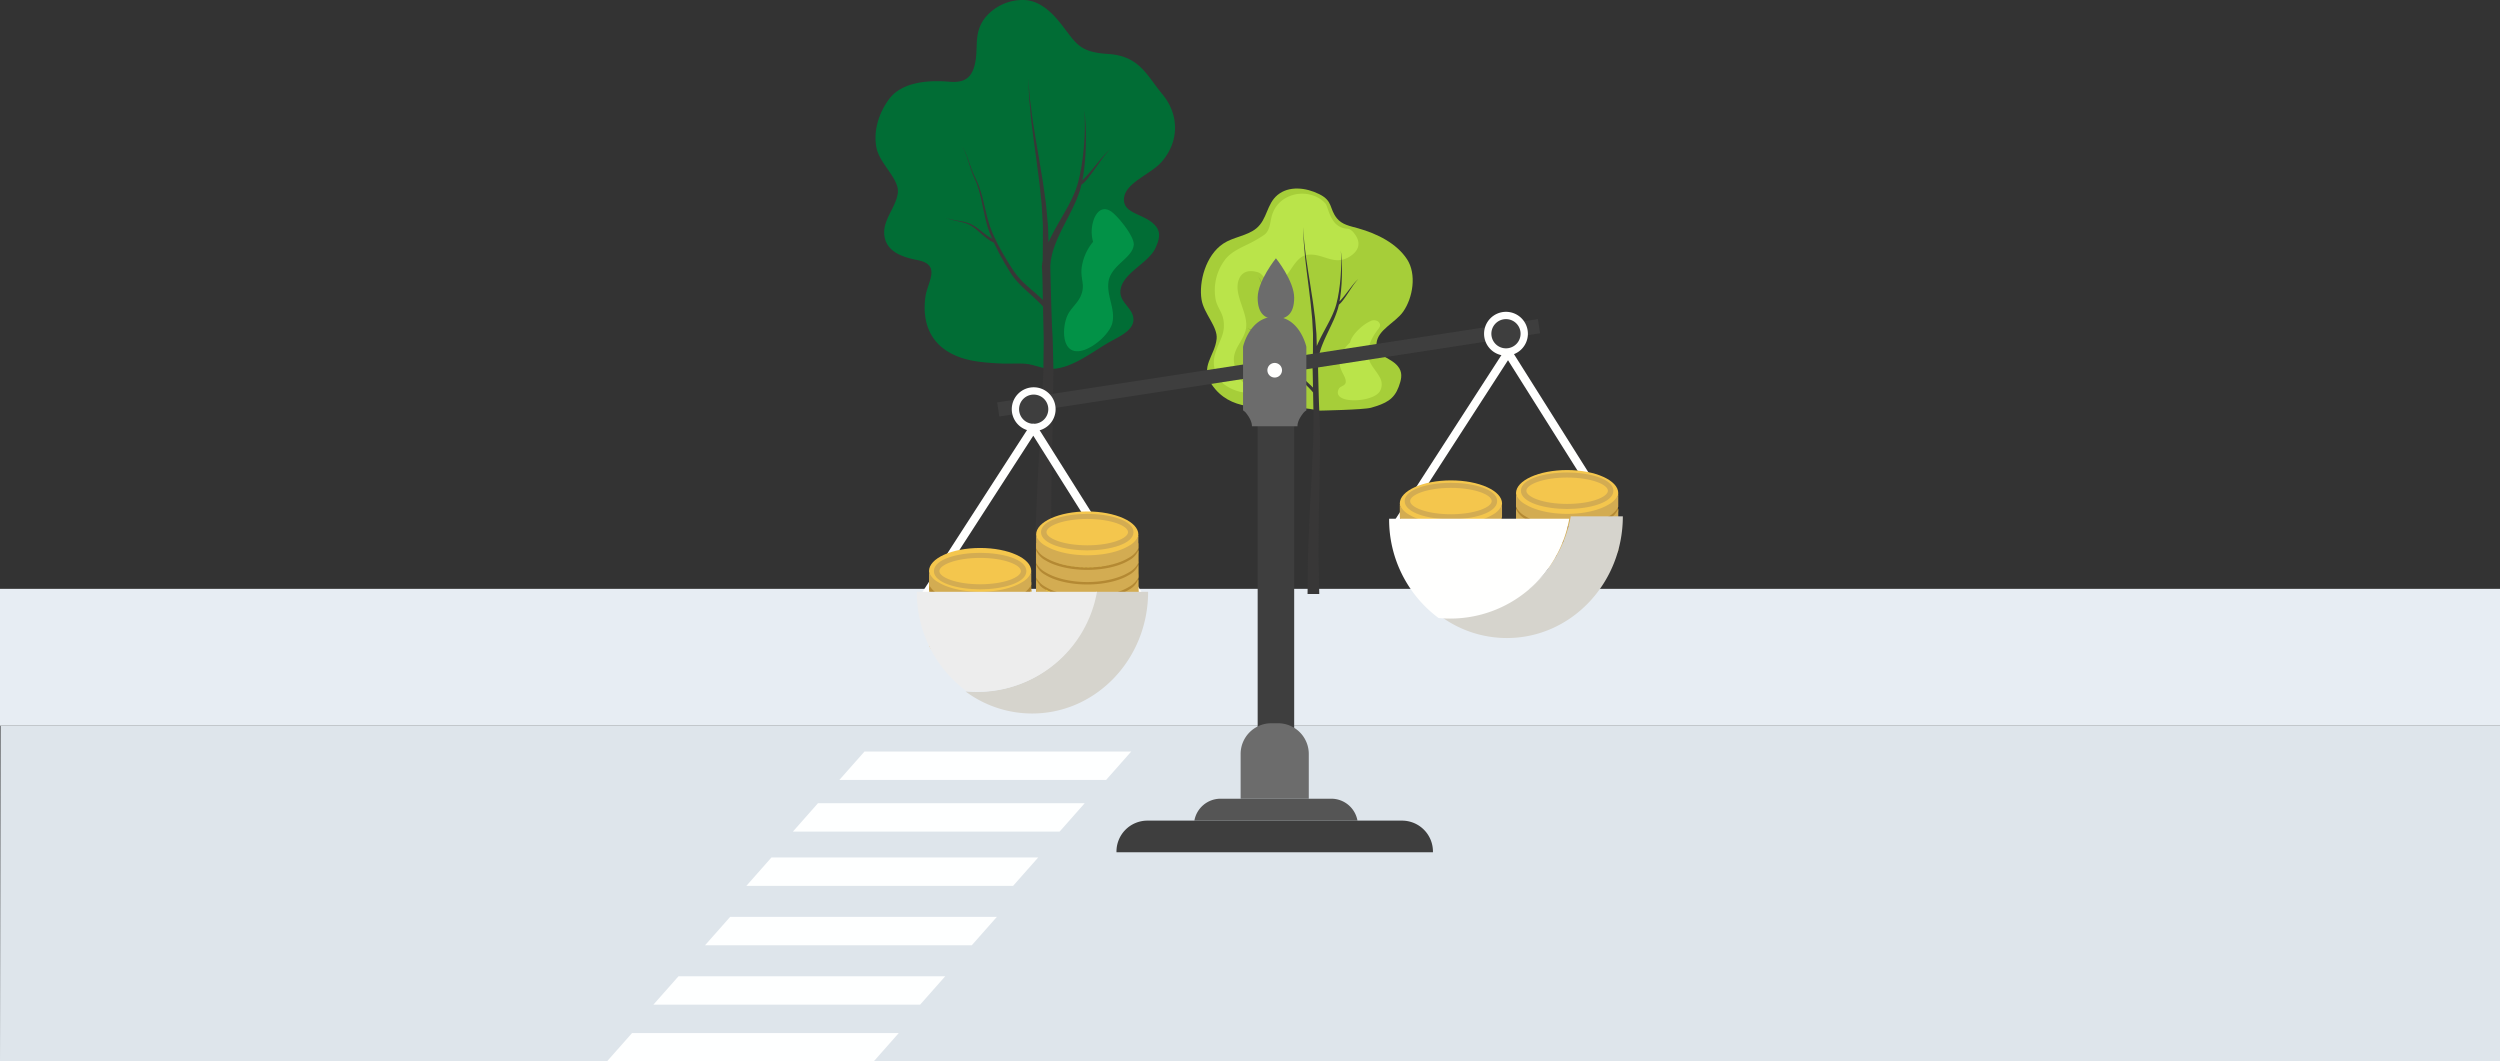 <svg id="Page-1" xmlns="http://www.w3.org/2000/svg" width="968" height="411" viewBox="0 0 968 411">
  <rect x="0" y="0" width="968" height="411" fill="#333333" stroke="none"/>
  <g id="Tablet" transform="translate(0 -438)">
    <g id="Group" transform="translate(0 438)">
      <path id="Fill-74" d="M968,411H0L.216,281H968V411" fill="#dee5eb" fill-rule="evenodd"/>
      <path id="Fill-73" d="M0,281H968V228H0Z" fill="#e7edf3" fill-rule="evenodd"/>
      <g id="Group-14" transform="translate(235 291)">
        <path id="Fill-77" d="M193.276,11H90L99.724,0H203l-9.724,11" fill="#feffff" fill-rule="evenodd"/>
        <path id="Fill-78" d="M175.276,31H72l9.724-11H185l-9.724,11" fill="#feffff" fill-rule="evenodd"/>
        <path id="Fill-79" d="M157.276,52H54l9.724-11H167l-9.724,11" fill="#feffff" fill-rule="evenodd"/>
        <path id="Fill-79-Copy" d="M141.276,75H38l9.724-11H151l-9.724,11" fill="#feffff" fill-rule="evenodd"/>
        <path id="Fill-79-Copy-2" d="M121.276,98H18l9.724-11H131l-9.724,11" fill="#feffff" fill-rule="evenodd"/>
        <path id="Fill-79-Copy-3" d="M103.276,120H0l9.724-11H113l-9.724,11" fill="#feffff" fill-rule="evenodd"/>
      </g>
      <g id="Group-15" transform="translate(339)">
        <path id="Fill-42" d="M204.306,120.681c3.764-5.353,5.29-14.5,1.5-20.291-4.01-6.131-11.487-9.9-18.946-11.989-3.345-.935-6.256-1.421-8.249-3.922-3.015-3.783-1.409-6.638-6.821-9.318-5.167-2.559-11.688-3.3-16.093.313-4.323,3.548-3.933,9.356-8.216,12.927-3.542,2.954-9.015,3.357-12.877,5.952-6.778,4.554-9.464,14.8-8.37,21.638.87,5.434,6.338,10.522,5.844,15.224-.71,6.752-6.625,10.7-1.9,17.666,3.513,5.183,8.251,7.392,13.533,8.32,8.8,1.547,19.118-.466,27.791,1.8,0,0,17.488-.3,20.4-1.132,5.733-1.643,8.824-3.2,10.655-8.046.941-2.495,1.584-4.982.273-7.17-2.771-4.622-9.331-4.056-8.843-9.744.449-5.227,7.35-8,10.322-12.227" fill="#a6ce39" fill-rule="evenodd"/>
        <path id="Fill-43" d="M185.759,90.913c-.749-1.088-1.755-2.29-3.072-2.358a6.867,6.867,0,0,1-5.583-3.271c-1.682-2.5-2.19-5.651-2.894-6.473a10.872,10.872,0,0,0-4.773-3.112A13.024,13.024,0,0,0,159,76.578a11.156,11.156,0,0,0-5.187,5.912c-1.127,2.732-.744,6.594-3.314,8.445a47.326,47.326,0,0,1-7,3.958c-3.375,1.661-6.451,3.2-8.423,6.012a19.663,19.663,0,0,0-3.422,14.843c.585,3.287,2.687,5.1,3.112,8.433.465,3.634-.394,5.628-1.767,8.843-2.26,5.3-3.193,8.785.382,14.144,2.192,3.287,9.751,5.825,11.7,4.448,1.524-1.077-4.912-2.667-6.233-11.035-.864-5.482,3.817-8.54,4.6-13.388,1.008-6.231-5.306-13.39-2.6-19.386,1.042-2.305,3.394-3.562,7.2-2.381,2.019.626,2.4,2.853,4.54,3.517,7.561,2.346,8.234-9.589,14.815-10.309,6.022-.659,10.242,4.577,16.327.633,3.787-2.454,4.028-5.455,2.028-8.357" fill="#bae44a" fill-rule="evenodd"/>
        <path id="Fill-44" d="M191.009,138.765c-.671-4.066.67-7.159,2.868-10.308,1.041-1.492,2.312-2.379.8-3.905a2.788,2.788,0,0,0-2.98-.239,16.514,16.514,0,0,0-4.461,3.1c-1.708,1.608-3.165,3.529-3.46,5.178a19.271,19.271,0,0,0-3.017,3.609c-1.663,2.8-1.475,4.764-.139,7.72.479,1.06,1.867,3.119,1.356,4.44-.446,1.154-2.012,1.14-2.549,2.143-.933,1.746-.256,2.947,1.249,3.666,1.824.87,4.864,1.03,7.732.591,3.143-.48,6.08-1.681,6.989-3.457a5.407,5.407,0,0,0-.226-5.33c-1.311-2.5-3.757-4.753-4.163-7.212" fill="#bae44a" fill-rule="evenodd"/>
        <path id="Fill-45" d="M186.566,108.372l-.455.449-.55.609c-.786.907-1.745,2.165-2.705,3.42s-1.931,2.5-2.733,3.365c-.16.184-.32.335-.465.479.041-.238.082-.478.128-.718.145-.7.2-1.424.3-2.123q.066-.527.131-1.046.045-.519.088-1.031c.053-.681.119-1.35.158-2.007s.059-1.3.088-1.922c.06-1.249.042-2.432.06-3.522-.031-1.091-.034-2.09-.083-2.975s-.092-1.656-.15-2.29l-.214-1.988.117,1.993c.027.634.022,1.406.037,2.289s-.04,1.881-.062,2.967c-.072,1.085-.111,2.262-.232,3.5-.058.62-.119,1.258-.18,1.908s-.168,1.313-.254,1.987q-.068.5-.136,1.018-.089.508-.18,1.024c-.131.688-.214,1.38-.395,2.083s-.309,1.427-.5,2.1l-.314,1.034c-.1.346-.248.684-.369,1.026a39.645,39.645,0,0,1-1.792,4.007c-.657,1.305-1.35,2.581-2.015,3.822s-1.306,2.451-1.875,3.618c-.277.588-.564,1.151-.8,1.717-.121.28-.242.556-.357.828-.011-.4-.021-.8-.032-1.195q-.045-1.561-.089-3.1c-.037-1.023-.164-2.044-.241-3.05s-.175-2-.261-2.984-.242-1.942-.358-2.894c-.243-1.9-.475-3.753-.766-5.534s-.545-3.505-.8-5.158-.516-3.235-.757-4.74q-.336-2.259-.638-4.278c-.216-1.342-.347-2.6-.491-3.767s-.269-2.236-.385-3.2c-.164-1.938-.262-3.462-.342-4.5S165.576,88,165.576,88s.024.555.067,1.6.1,2.569.2,4.513c.085.97.18,2.043.283,3.212s.2,2.436.372,3.783c.158,1.349.325,2.784.5,4.3q.289,2.266.605,4.756t.635,5.169c.235,1.785.407,3.633.588,5.532.085.95.2,1.913.265,2.886s.109,1.958.164,2.953.138,2,.142,3.018-.006,2.057-.01,3.1-.011,2.081-.016,3.133q-.019,1.533-.037,3.089c-.052.407-.1.782-.145,1.121-.02.169-.044.333-.058.479s.152,2.848.147,3.395q.016.818.031,1.64.042,2.188.086,4.4c-.245-.247-.508-.521-.8-.8l-1.057-1c-.761-.7-1.611-1.493-2.514-2.362a22.6,22.6,0,0,1-2.584-2.973c-.191-.281-.408-.56-.586-.854l-.558-.93c-.369-.628-.776-1.264-1.135-1.922l-1.111-2c-.372-.677-.7-1.382-1.061-2.082-.174-.351-.358-.7-.526-1.059s-.316-.721-.473-1.082l-.476-1.087c-.075-.178-.168-.371-.229-.537l-.2-.56-.4-1.118c-.139-.372-.219-.747-.332-1.12s-.209-.746-.312-1.118-.178-.753-.266-1.128l-1-4.42c-.161-.719-.372-1.419-.549-2.107s-.441-1.345-.65-1.993-.524-1.25-.769-1.847c-.127-.3-.254-.584-.385-.868-.116-.285-.229-.562-.328-.842-.4-1.113-.713-2.152-1.018-3.066s-.586-1.708-.866-2.348a6.32,6.32,0,0,0-.8-1.43,1.861,1.861,0,0,0-.3-.33l-.113-.107.111.109a1.922,1.922,0,0,1,.29.335,6.32,6.32,0,0,1,.755,1.439c.261.643.524,1.439.8,2.358s.56,1.962.936,3.09c.09.282.2.569.31.861s.245.581.361.877c.227.6.509,1.2.712,1.844s.419,1.3.589,1.988.347,1.383.488,2.1l.876,4.439q.118.567.237,1.14.143.571.288,1.146c.1.381.179.773.307,1.146l.365,1.126.182.563c.07.205.149.375.223.565l.362.89c-.089-.05-.17-.108-.265-.166-.214-.149-.472-.279-.731-.492s-.555-.408-.843-.659l-.924-.774c-.316-.274-.658-.55-1.01-.828s-.742-.537-1.122-.8l-.622-.344a2.577,2.577,0,0,0-.325-.166l-.324-.128-.322-.128c-.111-.037-.229-.068-.342-.1-.229-.06-.452-.14-.674-.18-.443-.1-.872-.186-1.28-.256l-1.142-.211c-.349-.079-.677-.132-.951-.217a7.262,7.262,0,0,1-.716-.215l-.6-.232.588.262a7.074,7.074,0,0,0,.7.252c.273.1.6.169.942.266l1.129.268c.4.09.819.195,1.245.315.219.052.417.135.628.2.1.037.211.068.315.109l.312.143.315.145a2.322,2.322,0,0,1,.278.164l.565.355c.349.271.708.528,1.026.823s.638.573.935.862l.874.825c.272.267.57.5.825.725s.548.411.778.586c.12.083.232.173.338.234l.293.163.555.31,0,0,.088.216c.159.364.335.72.5,1.079.342.713.657,1.43,1.015,2.123l1.069,2.046c.347.675.733,1.31,1.086,1.948l.532.94c.183.32.4.616.6.918a23.151,23.151,0,0,0,2.609,3.153c.9.906,1.731,1.718,2.469,2.43l1.014,1c.31.31.568.6.816.858.432.437.748.839.989,1.13q.068,3.475.135,6.967c.073,2.209.02,4.435,0,6.647q-.019,1.66-.036,3.313l-.009.825,0,.206-.008.184-.019.412q-.038.822-.075,1.64c-.2,4.367-.394,8.665-.582,12.824-.216,4.163-.424,8.188-.621,12q-.074,1.432-.146,2.822t-.112,2.747q-.108,2.7-.209,5.215t-.193,4.8q-.045,1.144-.089,2.227-.015,1.078-.028,2.1c-.029,2.708-.056,5.068-.077,7.013-.043,3.888-.067,6.111-.067,6.111l4.541-.02s-.046-2.222-.127-6.11c-.041-1.944-.089-4.3-.146-7.013q-.02-1.014-.039-2.094.009-1.074.019-2.209c.012-1.513.026-3.1.04-4.765s.027-3.39.042-5.18q.012-1.344.024-2.731t.056-2.824c.075-3.817.155-7.844.237-12.009.057-4.17.115-8.48.173-12.858q.012-.822.023-1.645l.005-.413,0-.227-.022-1.032q-.035-1.651-.07-3.312c-.05-2.213-.069-4.432-.212-6.664-.227-4.444-.5-17.61-.5-17.856q0-.185-.008-.4c.005-.135.022-.27.034-.418.024-.294.05-.618.08-.972.046-.359.127-.755.2-1.175s.192-.866.305-1.336.268-.962.435-1.473c.152-.515.359-1.043.567-1.592s.451-1.113.693-1.694c.5-1.158,1.072-2.374,1.676-3.635s1.237-2.566,1.838-3.914a39.829,39.829,0,0,0,1.631-4.159c.108-.357.242-.707.328-1.069l.273-1.081.039-.185a2.6,2.6,0,0,0,.27-.211c.141-.136.337-.305.505-.494s.365-.4.545-.637c.763-.944,1.642-2.244,2.5-3.549s1.721-2.607,2.433-3.549l.5-.634c.161-.182.3-.341.417-.471l.4-.383-.434.361" fill="#383737" fill-rule="evenodd"/>
        <g id="Group-60">
          <path id="Fill-59" d="M110.845,62.607c6.851-7.919,6.735-18.246.267-26.073C104.876,29,102.194,21.658,89.989,20.891c-10.815-.68-12.16-3.832-17.434-10.687C69.009,5.606,64.1.1,57.258,0A18.786,18.786,0,0,0,42.3,7.036c-4.57,6.166-2.263,11.5-3.893,18.08-1.31,5.289-4.223,7.01-9.9,6.525-8.356-.716-18.388.19-23.216,6.683C1.231,43.775-.907,50.756.367,57.217,1.6,63.463,9.329,69.31,8.634,74.715,7.868,80.632,2.55,85.2,3.458,91.4c.864,5.9,6.494,8.089,12.757,9.3,9.47,1.83,3.875,8.429,3.091,14.32-1.381,10.384,2.165,19.842,14.575,23.728,4.633,1.452,10.352,1.806,15.287,2.017,2.878.123,5.826-.134,8.686.072,3.154.227,5.791,1.557,8.82,1.9,8.4.958,17.559-6.822,24.472-10.607,4.187-2.292,10.1-4.993,8.446-10.121-1.042-3.206-5.042-5.432-4.775-9.3.463-6.89,10.771-10.635,13.541-16.6,1.336-2.867,2.245-5.727.383-8.241-3.92-5.313-13.2-4.662-12.508-11.2.633-6.01,10.4-9.2,14.61-14.054" fill="#016d35" fill-rule="evenodd"/>
        </g>
        <path id="Fill-62" d="M91.292,81.926c-4.558-3.113-7.33,2.217-7.573,7.166a13.956,13.956,0,0,0,.529,4.539,19.738,19.738,0,0,0-4.5,10.688c-.251,4.236,1.5,6.15-.278,10.271-1.22,2.827-3.831,4.753-5.087,7.413-2.064,4.4-2.342,13.15,2.925,13.939,2.754.412,6.388-1.428,9.331-3.936,2.512-2.138,4.513-4.761,5.033-6.889,1.31-5.288-2.126-10.378-1.5-15.746.79-6.7,9.232-9.269,9.816-14.5.359-3.241-6.182-11.227-8.694-12.948" fill="#029247" fill-rule="evenodd"/>
        <path id="Fill-63" d="M90.354,58.262c-.179.172-.413.383-.673.623-.242.252-.521.536-.817.846-1.167,1.258-2.6,3-4.03,4.744s-2.872,3.466-4.066,4.668c-.233.256-.476.466-.691.665q.094-.5.188-1c.215-.973.3-1.975.449-2.945q.094-.731.188-1.452.067-.721.135-1.43c.081-.946.171-1.874.233-2.784.045-.91.09-1.8.126-2.668.09-1.733.063-3.374.09-4.886-.045-1.513-.045-2.9-.117-4.127-.09-1.227-.144-2.3-.224-3.176-.206-1.756-.323-2.76-.323-2.76s.063,1.006.179,2.766c.036.879.027,1.95.054,3.175.009,1.225-.063,2.608-.09,4.115-.108,1.507-.171,3.139-.35,4.861q-.135,1.291-.269,2.648c-.1.9-.251,1.821-.377,2.756-.063.467-.135.938-.2,1.412q-.135.707-.269,1.422c-.2.953-.323,1.914-.592,2.888-.242.962-.458,1.979-.745,2.913L77.7,72.976c-.144.479-.368.948-.547,1.422a53.252,53.252,0,0,1-2.666,5.558c-.978,1.812-2.01,3.58-3,5.3s-1.948,3.4-2.791,5.02c-.413.815-.844,1.6-1.194,2.383-.179.389-.359.77-.53,1.148-.009-.551-.027-1.109-.045-1.656q-.067-2.167-.135-4.3c-.054-1.42-.242-2.836-.359-4.231s-.26-2.776-.386-4.139c-.144-1.36-.359-2.694-.53-4.015-.368-2.64-.709-5.207-1.149-7.678-.4-2.473-.808-4.862-1.185-7.156q-.592-3.437-1.131-6.575c-.332-2.089-.646-4.072-.951-5.934-.323-1.862-.512-3.611-.727-5.227s-.4-3.1-.574-4.443c-.242-2.688-.386-4.8-.512-6.246S59.121,30,59.121,30s.027.771.1,2.215.144,3.563.3,6.26c.126,1.346.269,2.835.422,4.458s.287,3.379.547,5.247c.233,1.871.485,3.861.745,5.96q.431,3.143.906,6.6.458,3.447.942,7.171c.35,2.476.61,5.041.88,7.676.126,1.318.3,2.653.395,4q.121,2.024.242,4.1c.063,1.382.206,2.77.206,4.187s-.009,2.853-.009,4.3-.018,2.888-.027,4.347q-.027,2.127-.054,4.284c-.081.566-.153,1.086-.215,1.556-.027.234-.072.461-.09.665,0,.2.233,3.953.224,4.71.009.757.027,1.514.045,2.273.045,2.025.081,4.063.126,6.105-.368-.343-.754-.724-1.194-1.114-.485-.428-1.014-.891-1.571-1.386-1.131-.974-2.4-2.071-3.743-3.276a32.092,32.092,0,0,1-3.85-4.125c-.278-.39-.6-.775-.871-1.184-.269-.425-.547-.855-.826-1.29-.556-.871-1.158-1.753-1.7-2.665s-1.095-1.838-1.651-2.776-1.041-1.917-1.58-2.888c-.26-.488-.53-.974-.781-1.469-.233-.5-.467-1-.709-1.5l-.7-1.508c-.117-.247-.251-.514-.341-.745l-.3-.776L44.4,87.855c-.206-.517-.323-1.037-.494-1.554-.153-.518-.314-1.036-.467-1.551-.135-.523-.26-1.045-.395-1.565-.5-2.088-1.005-4.144-1.49-6.132-.233-1-.547-1.967-.817-2.922s-.655-1.866-.96-2.765c-.332-.894-.781-1.734-1.149-2.561-.188-.414-.377-.81-.574-1.2-.171-.395-.341-.781-.485-1.169-.6-1.544-1.059-2.986-1.517-4.253s-.871-2.369-1.283-3.257a8.656,8.656,0,0,0-1.194-1.984,2.477,2.477,0,0,0-.449-.458l-.162-.148s.054.052.162.151a2.537,2.537,0,0,1,.431.464,8.357,8.357,0,0,1,1.122,2c.395.893.781,2,1.194,3.273s.835,2.721,1.391,4.285c.135.391.3.79.458,1.195.188.394.368.805.538,1.217.341.829.763,1.665,1.068,2.558.278.9.619,1.808.871,2.759.233.954.521,1.919.727,2.917.422,2,.862,4.06,1.31,6.158q.175.788.35,1.581.215.793.431,1.59c.153.527.26,1.072.449,1.59l.547,1.562.269.781c.108.286.224.522.332.784l.538,1.235c-.126-.07-.251-.15-.386-.231-.323-.208-.709-.388-1.095-.682s-.826-.566-1.256-.915-.9-.7-1.373-1.074-.978-.763-1.5-1.15-1.1-.746-1.669-1.109l-.924-.478a4.705,4.705,0,0,0-.485-.23l-.485-.179-.476-.177c-.171-.052-.35-.093-.512-.14-.341-.084-.673-.194-1.005-.25-.664-.14-1.3-.258-1.9-.355l-1.705-.293c-.521-.109-1.005-.181-1.418-.3s-.781-.181-1.059-.3L27,84.242s.323.132.88.364a10.587,10.587,0,0,0,1.05.349c.4.14.889.235,1.4.37l1.678.372q.9.187,1.858.437c.323.071.619.187.933.281.153.051.314.094.467.151l.467.2.467.2a3.073,3.073,0,0,1,.413.228l.844.492c.521.378,1.059.733,1.526,1.142.485.4.951.795,1.391,1.2.458.4.889.781,1.3,1.144s.853.693,1.23,1,.817.57,1.158.813c.179.116.35.24.5.325l.44.227c.521.273.826.429.826.429v0l.135.3c.233.5.494,1,.745,1.5.512.99.978,1.984,1.508,2.945s1.068,1.906,1.589,2.839,1.095,1.818,1.615,2.7c.269.44.53.875.8,1.3.269.445.592.853.88,1.274a33.082,33.082,0,0,0,3.886,4.373c1.337,1.257,2.576,2.384,3.671,3.372.538.5,1.05.963,1.517,1.393s.844.831,1.212,1.19c.646.606,1.113,1.165,1.472,1.568.063,3.213.135,6.438.2,9.665.108,3.065.036,6.153,0,9.223q-.027,2.3-.054,4.595l-.009,1.145-.009.286-.009.256-.027.57q-.054,1.142-.108,2.277c-.3,6.059-.592,12.021-.871,17.791-.323,5.775-.628,11.359-.924,16.654q-.108,1.986-.215,3.915c-.063,1.29-.117,2.561-.171,3.81-.108,2.5-.206,4.916-.314,7.235s-.188,4.542-.278,6.656c-.054,1.058-.09,2.087-.135,3.089-.018,1-.027,1.967-.045,2.907-.045,3.757-.081,7.032-.117,9.73L61.67,227l6.758-.028s-.072-3.082-.188-8.476c-.063-2.7-.135-5.972-.215-9.728-.018-.939-.045-1.908-.063-2.905q.013-1.491.027-3.065c.018-2.1.045-4.307.063-6.61s.045-4.7.063-7.187c.009-1.242.027-2.505.036-3.788q.04-1.93.081-3.917c.117-5.3.233-10.882.359-16.66.081-5.786.171-11.764.251-17.839.018-.76.027-1.52.036-2.283l.009-.572v-.6l-.027-1.145q-.054-2.291-.108-4.595c-.072-3.071-.1-6.15-.314-9.245-.341-6.166-.745-24.431-.745-24.773-.009-.171-.009-.355-.018-.551.009-.187.036-.374.054-.58.036-.407.072-.858.117-1.349.072-.5.188-1.048.3-1.631a16.943,16.943,0,0,1,.449-1.854c.162-.654.4-1.334.646-2.045s.538-1.447.853-2.209c.287-.764.664-1.542,1.023-2.349.745-1.607,1.6-3.294,2.5-5.043s1.849-3.561,2.737-5.431a54.5,54.5,0,0,0,2.432-5.769c.162-.5.359-.981.485-1.484l.4-1.5c.027-.086.045-.171.063-.256a4.035,4.035,0,0,0,.4-.292c.206-.189.494-.424.745-.685s.547-.551.817-.884c1.131-1.309,2.441-3.113,3.725-4.924s2.558-3.616,3.617-4.924c.278-.323.53-.619.745-.88.242-.252.449-.472.619-.653.386-.337.6-.53.6-.53s-.233.182-.646.5" fill="#383737" fill-rule="evenodd"/>
        <g id="OEVLWZ1" transform="translate(16 100)">
          <path id="Fill-3" d="M270.816,104.631a1.6,1.6,0,0,1-1.357-.75L228.9,39.475,187.7,103.236a1.6,1.6,0,0,1-2.217.474,1.613,1.613,0,0,1-.474-2.227L227.57,35.611a1.6,1.6,0,0,1,2.7.016l41.9,66.533a1.613,1.613,0,0,1-.5,2.221,1.59,1.59,0,0,1-.856.25" fill="#fffffe" fill-rule="evenodd"/>
          <path id="Fill-6" d="M241.311,29.036,31.932,61.27,31.107,55.8l209.38-32.234.825,5.47" fill="#3e3e3e" fill-rule="evenodd"/>
          <path id="Fill-7" d="M236.6,29.221a8.484,8.484,0,1,1-8.484-8.484,8.484,8.484,0,0,1,8.484,8.484" fill="#fffffe" fill-rule="evenodd"/>
          <path id="Fill-8" d="M233.77,29.221a5.656,5.656,0,1,1-5.656-5.656,5.656,5.656,0,0,1,5.656,5.656" fill="#3e3e3e" fill-rule="evenodd"/>
          <path id="Fill-9" d="M53.73,58.442a8.484,8.484,0,1,1-8.484-8.483,8.484,8.484,0,0,1,8.484,8.483" fill="#fffffe" fill-rule="evenodd"/>
          <path id="Fill-10" d="M50.9,58.442a5.656,5.656,0,1,1-5.656-5.656A5.656,5.656,0,0,1,50.9,58.442" fill="#3e3e3e" fill-rule="evenodd"/>
          <path id="Fill-11" d="M87,133.852a1.6,1.6,0,0,1-1.357-.751L45.086,68.7,3.893,132.456a1.6,1.6,0,0,1-2.219.476A1.616,1.616,0,0,1,1.2,130.7l42.557-65.87a1.6,1.6,0,0,1,2.7.016l41.9,66.531A1.61,1.61,0,0,1,87,133.852" fill="#fffffe" fill-rule="evenodd"/>
          <path id="Fill-12" d="M85.773,132.491l.006-22.15-39.59-.054L46.2,132.91l39.569-.419" fill="#cfa130" fill-rule="evenodd"/>
          <path id="Fill-13" d="M65.983,120.656c-10.939.015-19.795,4.018-19.795,8.955s8.856,8.941,19.795,8.955c10.938-.014,19.8-4.02,19.8-8.955s-8.857-8.939-19.8-8.955" fill="#b48933" fill-rule="evenodd"/>
          <path id="Fill-14" d="M66.455,121.6c-9.116.011-16.5,2.962-16.5,6.6s7.38,6.587,16.5,6.6c9.116-.011,16.5-2.962,16.5-6.6s-7.38-6.587-16.5-6.6" fill="#f8d520" fill-rule="evenodd"/>
          <path id="Fill-15" d="M65.177,121.878l-.008-.272c.27-.006.542-.008.813-.008h.035v.272h-.034C65.714,121.87,65.444,121.872,65.177,121.878Zm2.453.026c-.267-.012-.536-.02-.805-.026l0-.272c.273.006.543.014.813.026Zm-4.067.038-.017-.27c.269-.016.539-.03.812-.04l.011.27C64.1,121.912,63.83,121.927,63.564,121.943Zm5.679.06q-.4-.033-.806-.06l.015-.268c.274.016.544.036.812.056Zm-7.288.07-.028-.27c.268-.026.537-.052.809-.075l.023.272C62.488,122.021,62.219,122.047,61.954,122.074Zm8.895.095c-.265-.032-.532-.064-.8-.093l.026-.268c.274.026.541.058.808.091Zm-10.5.1-.04-.268c.266-.04.535-.077.806-.111l.033.27C60.883,122.2,60.615,122.235,60.353,122.273Zm12.093.133c-.262-.044-.528-.087-.8-.129l.039-.268c.271.04.538.085.8.129Zm-13.683.141-.052-.266c.263-.052.53-.1.8-.147l.045.268C59.287,122.446,59.023,122.5,58.762,122.547Zm15.266.175q-.387-.091-.789-.169l.053-.266c.269.052.535.109.8.169Zm-16.84.177-.066-.26c.26-.066.523-.131.792-.191l.059.266C57.706,122.77,57.444,122.835,57.187,122.9Zm18.4.221c-.254-.075-.513-.145-.779-.211l.066-.264c.267.068.529.139.786.213Zm-19.954.228-.083-.26c.256-.083.516-.163.781-.238l.074.262Q56.015,123.224,55.637,123.348Zm21.487.272c-.246-.091-.5-.179-.762-.262l.084-.26c.264.087.519.175.77.266Zm-23,.28-.1-.252c.248-.1.5-.2.762-.294l.093.254C54.617,123.7,54.367,123.8,54.123,123.9Zm24.488.338c-.239-.113-.485-.224-.737-.326l.1-.252c.255.1.505.217.748.332Zm-25.943.346-.127-.24c.235-.127.48-.248.732-.368l.114.248C53.138,124.339,52.9,124.462,52.668,124.584Zm27.355.421c-.218-.137-.451-.274-.693-.4l.126-.24c.249.135.487.274.711.415Zm-28.711.435-.158-.219c.21-.157.438-.314.68-.465l.141.232C51.738,125.134,51.517,125.287,51.311,125.44Zm29.985.532c-.187-.175-.392-.344-.613-.513l.159-.217c.229.173.443.352.636.53Zm-31.15.552-.205-.175a5.972,5.972,0,0,1,.574-.6l.179.2A6.533,6.533,0,0,0,50.147,126.524Zm32.138.677a4.368,4.368,0,0,0-.443-.65l.206-.173a4.5,4.5,0,0,1,.473.693Zm-32.891.691-.256-.075a3.569,3.569,0,0,1,.328-.779l.234.135A3.491,3.491,0,0,0,49.394,127.891Zm33.557.805-.268,0h.134l-.134-.024a2.786,2.786,0,0,0-.1-.745l.258-.07a3.1,3.1,0,0,1,.111.815Zm-33.82.805a3.141,3.141,0,0,1-.115-.834l.268-.01v.01a2.821,2.821,0,0,0,.106.761Zm33.364.811-.234-.135a3.393,3.393,0,0,0,.308-.717l.257.075A3.669,3.669,0,0,1,82.5,130.313Zm-32.564.66a4.372,4.372,0,0,1-.476-.693l.233-.131a4.61,4.61,0,0,0,.447.65Zm31.509.626-.182-.2a6.126,6.126,0,0,0,.551-.574l.205.175A6.548,6.548,0,0,1,81.441,131.6Zm-30.3.505c-.23-.173-.444-.35-.635-.526l.18-.2c.186.171.392.342.614.511Zm28.982.485-.14-.232c.234-.147.458-.3.662-.453l.159.219C80.59,132.282,80.361,132.437,80.12,132.59Zm-27.592.393c-.248-.133-.487-.27-.711-.413l.142-.232c.219.139.454.276.693.4Zm26.15.383-.112-.246c.248-.117.491-.238.72-.362l.126.242C79.177,133.124,78.931,133.247,78.678,133.366Zm-24.671.316c-.254-.1-.506-.215-.748-.33l.112-.246c.238.113.487.221.735.324Zm23.16.306-.09-.254c.257-.093.508-.191.752-.292l.1.252C77.683,133.795,77.429,133.893,77.167,133.988Zm-21.628.254c-.263-.085-.521-.171-.772-.264l.091-.256c.248.091.5.177.761.262Zm20.076.25-.072-.264c.263-.075.52-.151.772-.234l.081.26C76.141,134.334,75.882,134.415,75.615,134.491Zm-18.509.2c-.268-.066-.53-.141-.787-.213l.074-.262c.254.077.514.145.777.213Zm16.93.2-.057-.264c.266-.062.528-.123.785-.191l.066.266C74.571,134.769,74.306,134.832,74.037,134.892Zm-15.343.161c-.27-.052-.534-.111-.8-.167l.06-.266c.258.056.523.113.789.165Zm13.747.153-.044-.268c.267-.044.532-.093.792-.145l.053.268Q72.847,135.137,72.44,135.206Zm-12.143.123c-.272-.04-.539-.083-.8-.127l.044-.268c.264.044.528.087.8.127Zm10.534.115-.033-.27c.27-.034.537-.07.8-.107l.039.268C71.373,135.373,71.1,135.411,70.831,135.444Zm-8.922.087c-.271-.028-.541-.058-.808-.093l.035-.27c.264.034.531.064.8.093Zm7.3.079-.02-.272q.405-.033.8-.072l.026.268C69.757,135.563,69.487,135.587,69.214,135.609Zm-5.684.054c-.272-.018-.542-.036-.81-.058l.021-.27c.267.02.535.04.806.056Zm4.061.042-.01-.27c.27-.012.54-.024.808-.042l.015.272C68.135,135.681,67.865,135.7,67.59,135.705Zm-2.436.024c-.272-.006-.545-.014-.813-.026l.012-.272c.266.012.535.02.805.026Zm.829.008-.017-.135v-.137h.017c.265,0,.529,0,.79-.008l0,.272c-.264.006-.528.008-.795.008Z" fill="#cbb033" fill-rule="evenodd"/>
          <path id="Fill-16" d="M65.983,114.057c-10.939.014-19.795,4.018-19.795,8.955s8.856,8.938,19.795,8.955c10.938-.017,19.8-3,19.8-8.955,0-4.937-8.857-8.941-19.8-8.955" fill="#b48933" fill-rule="evenodd"/>
          <path id="Fill-17" d="M66.455,115c-9.116.01-16.5,2.96-16.5,6.6s7.38,6.587,16.5,6.6c9.116-.011,16.5-2.962,16.5-6.6s-7.38-6.589-16.5-6.6" fill="#f8d520" fill-rule="evenodd"/>
          <path id="Fill-18" d="M65.177,115.28l-.008-.272c.27-.006.542-.008.813-.008h.035v.272h-.034C65.714,115.272,65.444,115.274,65.177,115.28Zm2.453.028c-.267-.012-.536-.02-.805-.026l0-.272c.273,0,.543.014.813.024Zm-4.067.038-.017-.27c.269-.018.539-.03.812-.042l.011.272C64.1,115.316,63.83,115.33,63.564,115.346Zm5.679.06c-.266-.022-.534-.044-.806-.058l.015-.272c.274.016.544.036.812.058Zm-7.288.07-.028-.27c.268-.028.537-.052.809-.076l.023.272C62.488,115.425,62.219,115.449,61.954,115.477Zm8.895.095c-.265-.032-.532-.064-.8-.093l.026-.27c.274.028.541.06.808.093Zm-10.5.1-.04-.268c.266-.038.535-.077.806-.111l.033.27C60.883,115.6,60.615,115.636,60.353,115.676Zm12.093.133c-.262-.046-.528-.089-.8-.129l.039-.27c.271.042.538.085.8.131Zm-13.683.139-.052-.266c.263-.052.53-.1.8-.147l.045.268Q59.153,115.873,58.762,115.948Zm15.266.175q-.387-.088-.789-.169l.053-.266c.269.054.535.111.8.169Zm-16.84.181-.066-.264c.26-.066.523-.131.792-.189l.059.264C57.706,116.176,57.444,116.238,57.187,116.3Zm18.4.219c-.254-.074-.513-.145-.779-.213l.066-.262q.4.1.786.211Zm-19.954.225-.083-.26c.256-.083.516-.161.781-.238l.074.262C56.146,116.59,55.889,116.667,55.637,116.75Zm21.487.274c-.246-.091-.5-.179-.762-.264l.084-.26c.264.087.519.175.77.268Zm-23,.278-.1-.252c.248-.1.5-.2.762-.294l.093.256C54.617,117.1,54.367,117.2,54.123,117.3Zm24.488.34q-.358-.172-.737-.326l.1-.252c.255.107.505.215.748.33Zm-25.943.346-.127-.242c.235-.123.48-.248.732-.366l.114.248C53.138,117.742,52.9,117.863,52.668,117.988Zm27.355.421c-.218-.139-.451-.276-.693-.4l.126-.24c.249.133.487.272.711.415Zm-28.711.433-.158-.219c.21-.155.438-.312.68-.463l.141.232C51.738,118.537,51.517,118.688,51.311,118.841Zm29.985.532c-.187-.173-.392-.344-.613-.511l.159-.219a8.216,8.216,0,0,1,.636.532Zm-31.15.554-.205-.175a6.209,6.209,0,0,1,.574-.6l.179.2A6.016,6.016,0,0,0,50.147,119.927Zm32.138.674a4.474,4.474,0,0,0-.443-.65l.206-.173a4.593,4.593,0,0,1,.473.693Zm-32.891.693-.256-.072a3.542,3.542,0,0,1,.328-.781l.234.133A3.506,3.506,0,0,0,49.394,121.294Zm33.557.8-.268,0,.134,0-.134-.024a2.775,2.775,0,0,0-.1-.745l.258-.072a3.123,3.123,0,0,1,.111.817Zm-33.82.807a3.151,3.151,0,0,1-.115-.834l.268-.008v.008a2.8,2.8,0,0,0,.106.759Zm33.364.811-.234-.135a3.453,3.453,0,0,0,.308-.719l.257.074A3.728,3.728,0,0,1,82.5,123.716Zm-32.564.66a4.563,4.563,0,0,1-.476-.693l.233-.133a4.511,4.511,0,0,0,.447.652ZM81.441,125l-.182-.2a6.386,6.386,0,0,0,.551-.574l.205.173A6.326,6.326,0,0,1,81.441,125Zm-30.3.5a7.705,7.705,0,0,1-.635-.525l.18-.2a7.52,7.52,0,0,0,.614.511Zm28.982.485-.14-.232c.234-.147.458-.3.662-.451l.159.219C80.59,125.685,80.361,125.84,80.12,125.991Zm-27.592.395c-.248-.133-.487-.272-.711-.413l.142-.232c.219.139.454.274.693.4Zm26.15.383-.112-.246c.248-.119.491-.238.72-.362l.126.242C79.177,126.524,78.931,126.649,78.678,126.768Zm-24.671.314c-.254-.1-.506-.215-.748-.328l.112-.248c.238.113.487.223.735.326Zm23.16.308-.09-.256c.257-.093.508-.191.752-.29l.1.252C77.683,127.2,77.429,127.3,77.167,127.39Zm-21.628.254c-.263-.085-.521-.173-.772-.264l.091-.256c.248.089.5.177.761.262Zm20.076.25-.072-.262q.395-.115.772-.236l.081.26C76.141,127.734,75.882,127.817,75.615,127.893Zm-18.509.2c-.268-.068-.53-.141-.787-.213l.074-.262c.254.072.514.143.777.211Zm16.93.2-.057-.266q.4-.091.785-.187l.066.264C74.571,128.171,74.306,128.233,74.037,128.294Zm-15.343.161c-.27-.054-.534-.109-.8-.169l.06-.266c.258.06.523.113.789.167Zm13.747.153-.044-.268c.267-.046.532-.095.792-.147l.053.268C72.979,128.511,72.711,128.56,72.44,128.608Zm-12.143.121c-.272-.038-.539-.083-.8-.127l.044-.268c.264.046.528.089.8.129Zm10.534.117-.033-.272c.27-.032.537-.068.8-.107l.039.268C71.373,128.775,71.1,128.811,70.831,128.845Zm-8.922.087c-.271-.028-.541-.058-.808-.093l.035-.268q.4.048.8.091Zm7.3.079-.02-.272c.27-.022.538-.046.8-.074l.026.272C69.757,128.962,69.487,128.986,69.214,129.01Zm-5.684.054c-.272-.018-.542-.036-.81-.058l.021-.272c.267.022.535.042.806.058Zm4.061.042-.01-.272c.27-.012.54-.024.808-.04l.015.272C68.135,129.083,67.865,129.1,67.59,129.107Zm-2.436.024c-.272-.006-.545-.016-.813-.026l.012-.272c.266.012.535.02.805.024Zm.829.008L65.967,129v-.137h.017c.265,0,.529,0,.79-.008l0,.272c-.264.006-.528.008-.795.008Z" fill="#cbb033" fill-rule="evenodd"/>
          <path id="Fill-19" d="M65.983,109.344c-10.939.015-19.795,4.02-19.795,8.956s8.856,8.938,19.795,8.954c10.938-.015,19.8-4.018,19.8-8.954s-8.857-8.94-19.8-8.956" fill="#b48933" fill-rule="evenodd"/>
          <path id="Fill-20" d="M66.455,110.287c-9.116.01-16.5,2.96-16.5,6.6s7.38,6.588,16.5,6.6c9.116-.011,16.5-2.963,16.5-6.6s-7.38-6.588-16.5-6.6" fill="#f8d520" fill-rule="evenodd"/>
          <path id="Fill-21" d="M65.177,110.567l-.008-.27c.27,0,.542-.008.813-.01h.035v.274h-.034C65.714,110.561,65.444,110.561,65.177,110.567Zm2.453.026c-.267-.008-.536-.018-.805-.024l0-.272c.273.006.543.014.813.026Zm-4.067.042-.017-.272c.269-.016.539-.03.812-.042l.011.272Q63.963,110.608,63.564,110.635Zm5.679.058c-.266-.022-.534-.04-.806-.058l.015-.272c.274.016.544.036.812.058Zm-7.288.07-.028-.27c.268-.028.537-.052.809-.074l.023.27C62.488,110.714,62.219,110.738,61.954,110.764Zm8.895.095c-.265-.032-.532-.062-.8-.093l.026-.27c.274.028.541.06.808.095Zm-10.5.1-.04-.27q.4-.057.806-.109l.033.27C60.883,110.889,60.615,110.925,60.353,110.963Zm12.093.133c-.262-.046-.528-.087-.8-.127l.039-.27c.271.04.538.083.8.129Zm-13.683.141-.052-.268c.263-.05.53-.1.8-.147l.045.268C59.287,111.136,59.023,111.185,58.762,111.237Zm15.266.171c-.258-.056-.521-.111-.789-.165l.053-.266c.269.052.535.109.8.167Zm-16.84.183-.066-.264c.26-.064.523-.129.792-.189l.059.264C57.706,111.463,57.444,111.525,57.187,111.591Zm18.4.219c-.254-.072-.513-.145-.779-.211l.066-.264c.267.066.529.139.786.213Zm-19.954.225-.083-.258c.256-.083.516-.161.781-.238l.074.262C56.146,111.875,55.889,111.956,55.637,112.036Zm21.487.274c-.246-.091-.5-.177-.762-.264l.084-.258c.264.087.519.173.77.266Zm-23,.28-.1-.252c.248-.1.5-.2.762-.3l.093.256C54.617,112.393,54.367,112.489,54.123,112.59Zm24.488.338q-.358-.169-.737-.326l.1-.252c.255.107.505.215.748.332Zm-25.943.346-.127-.24c.235-.125.48-.25.732-.366l.114.244C53.138,113.031,52.9,113.15,52.668,113.275Zm27.355.421c-.218-.137-.451-.274-.693-.4l.126-.24c.249.135.487.274.711.413Zm-28.711.433-.158-.215c.21-.157.438-.316.68-.467l.141.232C51.738,113.824,51.517,113.977,51.311,114.128Zm29.985.532c-.187-.171-.392-.344-.613-.511l.159-.217a8.205,8.205,0,0,1,.636.53Zm-31.15.554-.205-.175a5.971,5.971,0,0,1,.574-.6l.179.2A6.016,6.016,0,0,0,50.147,115.213Zm32.138.676a4.266,4.266,0,0,0-.443-.65l.206-.173a4.494,4.494,0,0,1,.473.693Zm-32.891.693-.256-.074a3.527,3.527,0,0,1,.328-.779l.234.133A3.46,3.46,0,0,0,49.394,116.582Zm33.557.8-.268-.006.134,0-.134-.026a2.775,2.775,0,0,0-.1-.745l.258-.072a3.134,3.134,0,0,1,.111.817Zm-33.82.805a3.14,3.14,0,0,1-.115-.834l.268-.008v.008a2.832,2.832,0,0,0,.106.761ZM82.5,119l-.234-.135a3.408,3.408,0,0,0,.308-.719l.257.077A3.713,3.713,0,0,1,82.5,119Zm-32.564.66a4.548,4.548,0,0,1-.476-.691l.233-.135a4.511,4.511,0,0,0,.447.652Zm31.509.626-.182-.2a6.142,6.142,0,0,0,.551-.576l.205.175A6.312,6.312,0,0,1,81.441,120.289Zm-30.3.505c-.23-.173-.444-.352-.635-.527l.18-.2a7.519,7.519,0,0,0,.614.511Zm28.982.485-.14-.234c.234-.145.458-.3.662-.451l.159.221C80.59,120.973,80.361,121.128,80.12,121.279Zm-27.592.393c-.248-.133-.487-.272-.711-.413l.142-.232c.219.139.454.274.693.4Zm26.15.383-.112-.248c.248-.113.491-.236.72-.358l.126.24C79.177,121.813,78.931,121.936,78.678,122.055Zm-24.671.316c-.254-.1-.506-.217-.748-.33l.112-.248c.238.115.487.221.735.326Zm23.16.306-.09-.254c.257-.095.508-.191.752-.292l.1.252C77.683,122.485,77.429,122.584,77.167,122.677Zm-21.628.254c-.263-.085-.521-.173-.772-.264l.091-.256c.248.091.5.177.761.262Zm20.076.25-.072-.262q.395-.112.772-.236l.081.258C76.141,123.023,75.882,123.1,75.615,123.18Zm-18.509.2c-.268-.066-.53-.139-.787-.213l.074-.26c.254.072.514.143.777.211Zm16.93.2-.057-.264c.266-.062.528-.125.785-.189l.066.264C74.571,123.458,74.306,123.52,74.037,123.581Zm-15.343.161c-.27-.052-.534-.111-.8-.169l.06-.266c.258.06.523.117.789.169Zm13.747.153-.044-.268c.267-.044.532-.095.792-.147l.053.268C72.979,123.8,72.711,123.848,72.44,123.895Zm-12.143.123c-.272-.04-.539-.085-.8-.127l.044-.27c.264.046.528.089.8.127Zm10.534.115-.033-.27c.27-.032.537-.07.8-.109l.039.27C71.373,124.064,71.1,124.1,70.831,124.132Zm-8.922.087c-.271-.028-.541-.058-.808-.091l.035-.272c.264.034.531.064.8.093Zm7.3.079-.02-.272c.27-.022.538-.046.8-.07l.026.268C69.757,124.249,69.487,124.275,69.214,124.3Zm-5.684.054c-.272-.016-.542-.036-.81-.056l.021-.272c.267.02.535.04.806.056Zm4.061.042-.01-.27c.27-.012.54-.026.808-.04l.015.27C68.135,124.368,67.865,124.384,67.59,124.394Zm-2.436.024c-.272-.006-.545-.014-.813-.024l.012-.274c.266.012.535.02.805.024Zm.829.008-.017-.133v-.137h.017c.265,0,.529,0,.79-.01l0,.272c-.264.006-.528.008-.795.008Z" fill="#cbb033" fill-rule="evenodd"/>
          <path id="Fill-22" d="M65.983,104.631c-10.939.017-19.795,4.018-19.795,8.957s8.856,8.939,19.795,8.953c10.938-.014,19.8-4.018,19.8-8.953s-8.857-8.939-19.8-8.957" fill="#b48933" fill-rule="evenodd"/>
          <path id="Fill-23" d="M66.455,105.574c-9.116.011-16.5,2.962-16.5,6.6s7.38,6.588,16.5,6.6c9.116-.011,16.5-2.962,16.5-6.6s-7.38-6.586-16.5-6.6" fill="#f8d520" fill-rule="evenodd"/>
          <path id="Fill-24" d="M65.177,105.854l-.008-.272c.27-.006.542-.008.813-.008h.035v.272h-.034C65.714,105.846,65.444,105.848,65.177,105.854Zm2.453.028c-.267-.014-.536-.02-.805-.026l0-.272c.273,0,.543.014.813.026Zm-4.067.038-.017-.27c.269-.02.539-.032.812-.044l.011.274C64.1,105.89,63.83,105.9,63.564,105.92Zm5.679.058c-.266-.022-.534-.04-.806-.056l.015-.272c.274.018.544.036.812.058Zm-7.288.072-.028-.27c.268-.03.537-.052.809-.076l.023.272C62.488,106,62.219,106.023,61.954,106.051Zm8.895.095c-.265-.034-.532-.064-.8-.093l.026-.27c.274.028.541.058.808.093Zm-10.5.1-.04-.268q.4-.06.806-.109l.033.268C60.883,106.176,60.615,106.212,60.353,106.25Zm12.093.133c-.262-.046-.528-.089-.8-.129l.039-.268c.271.038.538.083.8.127Zm-13.683.141-.052-.268c.263-.052.53-.1.8-.147l.045.268C59.287,106.423,59.023,106.472,58.762,106.524Zm15.266.171c-.258-.056-.521-.113-.789-.167l.053-.266c.269.054.535.111.8.169Zm-16.84.181-.066-.262c.26-.068.523-.131.792-.191l.059.266Q57.573,106.78,57.187,106.876Zm18.4.219c-.254-.072-.513-.145-.779-.211l.066-.262c.267.068.529.139.786.213Zm-19.954.225-.083-.258c.256-.083.516-.161.781-.238l.074.262C56.146,107.162,55.889,107.241,55.637,107.321Zm21.487.274c-.246-.089-.5-.177-.762-.262l.084-.258c.264.085.519.173.77.264Zm-23,.28-.1-.25c.248-.1.5-.2.762-.3l.093.256C54.617,107.68,54.367,107.776,54.123,107.875Zm24.488.34q-.358-.172-.737-.326l.1-.252c.255.1.505.215.748.33Zm-25.943.344-.127-.238c.235-.127.48-.25.732-.368l.114.246C53.138,108.316,52.9,108.437,52.668,108.559Zm27.355.423c-.218-.139-.451-.274-.693-.407l.126-.24c.249.135.487.276.711.413Zm-28.711.433-.158-.217c.21-.159.438-.314.68-.465l.141.232C51.738,109.111,51.517,109.262,51.311,109.415Zm29.985.532c-.187-.173-.392-.344-.613-.513l.159-.217c.229.173.443.352.636.529Zm-31.15.552-.205-.175a6.193,6.193,0,0,1,.574-.6l.179.2A6.249,6.249,0,0,0,50.147,110.5Zm32.138.678a4.281,4.281,0,0,0-.443-.652l.206-.173a4.509,4.509,0,0,1,.473.695Zm-32.891.691-.256-.074a3.527,3.527,0,0,1,.328-.779l.234.135A3.4,3.4,0,0,0,49.394,111.867Zm33.557.8-.268,0,.134,0-.134-.026a2.76,2.76,0,0,0-.1-.743l.258-.072a3.1,3.1,0,0,1,.111.815Zm-33.82.805a3.129,3.129,0,0,1-.115-.834l.268-.008v.008a2.821,2.821,0,0,0,.106.761Zm33.364.811-.234-.133a3.453,3.453,0,0,0,.308-.719l.257.074A3.668,3.668,0,0,1,82.5,114.287Zm-32.564.662a4.65,4.65,0,0,1-.476-.691l.233-.133a4.593,4.593,0,0,0,.447.648Zm31.509.626-.182-.2a6.128,6.128,0,0,0,.551-.574l.205.175A6.56,6.56,0,0,1,81.441,115.576Zm-30.3.505a7.727,7.727,0,0,1-.635-.529l.18-.2c.186.171.392.342.614.511Zm28.982.481-.14-.23c.234-.147.458-.3.662-.451l.159.219C80.59,116.258,80.361,116.413,80.12,116.562Zm-27.592.395c-.248-.133-.487-.27-.711-.413l.142-.232c.219.139.454.276.693.4Zm26.15.385-.112-.248c.248-.117.491-.238.72-.358l.126.238C79.177,117.1,78.931,117.223,78.678,117.341Zm-24.671.316c-.254-.1-.506-.217-.748-.33l.112-.248c.238.113.487.221.735.326Zm23.16.306-.09-.256c.257-.095.508-.189.752-.29l.1.252C77.683,117.77,77.429,117.869,77.167,117.964Zm-21.628.254c-.263-.087-.521-.173-.772-.264l.091-.258c.248.091.5.177.761.262Zm20.076.248-.072-.262c.263-.074.52-.153.772-.234l.081.258C76.141,118.31,75.882,118.39,75.615,118.465Zm-18.509.2c-.268-.066-.53-.139-.787-.211l.074-.262c.254.072.514.145.777.211Zm16.93.2-.057-.264c.266-.058.528-.123.785-.187l.066.264C74.571,118.745,74.306,118.807,74.037,118.866Zm-15.343.161c-.27-.05-.534-.109-.8-.169l.06-.264c.258.058.523.115.789.167Zm13.747.155-.044-.268c.267-.048.532-.095.792-.145l.053.266C72.979,119.085,72.711,119.135,72.44,119.182ZM60.3,119.3c-.272-.038-.539-.081-.8-.127l.044-.268c.264.044.528.087.8.127Zm10.534.117-.033-.27c.27-.034.537-.07.8-.111l.039.27C71.373,119.347,71.1,119.385,70.831,119.419Zm-8.922.087c-.271-.026-.541-.058-.808-.093l.035-.27c.264.032.531.064.8.093Zm7.3.077-.02-.27c.27-.022.538-.046.8-.074l.026.27C69.757,119.536,69.487,119.56,69.214,119.582Zm-5.684.054c-.272-.016-.542-.036-.81-.056l.021-.27c.267.02.535.038.806.056Zm4.061.044-.01-.272c.27-.012.54-.024.808-.04l.015.272C68.135,119.657,67.865,119.669,67.59,119.681Zm-2.436.022c-.272,0-.545-.014-.813-.024l.012-.272c.266.012.535.02.805.026Zm.829.01-.017-.135v-.135h.017c.265,0,.529-.006.79-.01l0,.27c-.264.006-.528.01-.795.01Z" fill="#cbb033" fill-rule="evenodd"/>
          <path id="Fill-25" d="M65.983,98.033c-10.939.015-19.795,4.018-19.795,8.955s8.856,8.939,19.795,8.955c10.938-.015,19.8-4.018,19.8-8.955s-8.857-8.939-19.8-8.955" fill="#f4c64d" fill-rule="evenodd"/>
          <path id="Fill-26" d="M82.171,133.934a19.941,19.941,0,0,1-3.607,1.694,30.3,30.3,0,0,1-3.607,1.038q-1.718.39-3.607.629c-1.163.144-2.369.245-3.607.295-.58.021-1.167.035-1.761.035-.623,0-1.24-.014-1.846-.039-1.238-.052-2.444-.155-3.607-.3-1.257-.159-2.462-.375-3.607-.635a29.54,29.54,0,0,1-3.608-1.054,19.645,19.645,0,0,1-3.6-1.713,8,8,0,0,1-3.522-3.8v4.808a8.69,8.69,0,0,0,3.522,3.605,20.5,20.5,0,0,0,3.6,1.735,30.541,30.541,0,0,0,3.608,1.083c1.147.27,2.352.493,3.607.66,1.165.155,2.371.266,3.607.32.609.027,1.223.041,1.846.043q.888,0,1.761-.039c1.237-.054,2.443-.159,3.607-.312a36.562,36.562,0,0,0,3.607-.652,30.389,30.389,0,0,0,3.607-1.073,20.679,20.679,0,0,0,3.607-1.712,8.8,8.8,0,0,0,3.607-3.658v-4.808a8.1,8.1,0,0,1-3.607,3.852" fill="#d3ac52" fill-rule="evenodd"/>
          <path id="Fill-27" d="M82.171,128.321A20.118,20.118,0,0,1,78.564,130a30.775,30.775,0,0,1-3.607,1.035c-1.146.257-2.35.467-3.607.624-1.163.145-2.369.243-3.607.294q-.87.035-1.761.035c-.623,0-1.24-.014-1.846-.039-1.238-.054-2.444-.154-3.607-.3-1.257-.158-2.462-.371-3.607-.631a30,30,0,0,1-3.608-1.047,19.816,19.816,0,0,1-3.6-1.705,7.985,7.985,0,0,1-3.522-3.783v4.785a8.644,8.644,0,0,0,3.522,3.588,20.412,20.412,0,0,0,3.6,1.726,29.942,29.942,0,0,0,3.608,1.076c1.147.272,2.352.492,3.607.66,1.165.154,2.371.261,3.607.317.609.027,1.223.042,1.846.042q.888,0,1.761-.039c1.237-.052,2.443-.156,3.607-.311,1.255-.162,2.461-.382,3.607-.649a30.146,30.146,0,0,0,3.607-1.066,20.447,20.447,0,0,0,3.607-1.707,8.76,8.76,0,0,0,3.607-3.638v-4.845a8.2,8.2,0,0,1-3.607,3.895" fill="#d3ac52" fill-rule="evenodd"/>
          <path id="Fill-28" d="M82.171,122.623a19.81,19.81,0,0,1-3.607,1.692,29.238,29.238,0,0,1-3.607,1.04q-1.718.39-3.607.629c-1.163.144-2.369.243-3.607.293-.58.023-1.167.037-1.761.037-.623,0-1.24-.014-1.846-.041-1.238-.05-2.444-.153-3.607-.3-1.257-.161-2.462-.375-3.607-.637a29.893,29.893,0,0,1-3.608-1.05,19.772,19.772,0,0,1-3.6-1.716,8.016,8.016,0,0,1-3.522-3.8v4.807a8.683,8.683,0,0,0,3.522,3.608,20.5,20.5,0,0,0,3.6,1.733A30.174,30.174,0,0,0,56.923,130c1.147.27,2.352.493,3.607.66,1.165.155,2.371.266,3.607.32.609.025,1.223.041,1.846.041q.888,0,1.761-.039c1.237-.052,2.443-.157,3.607-.311a36.562,36.562,0,0,0,3.607-.652,30.032,30.032,0,0,0,3.607-1.071,20.817,20.817,0,0,0,3.607-1.714,8.768,8.768,0,0,0,3.607-3.66V118.77a8.106,8.106,0,0,1-3.607,3.852" fill="#d3ac52" fill-rule="evenodd"/>
          <path id="Fill-29" d="M82.171,116.965a19.812,19.812,0,0,1-3.607,1.694,30.655,30.655,0,0,1-3.607,1.042c-1.146.256-2.35.468-3.607.625-1.163.146-2.369.244-3.607.295-.58.023-1.167.037-1.761.037-.623,0-1.24-.014-1.846-.039-1.238-.052-2.444-.155-3.607-.3-1.257-.159-2.462-.373-3.607-.635a29.892,29.892,0,0,1-3.608-1.052,19.772,19.772,0,0,1-3.6-1.713,8.016,8.016,0,0,1-3.522-3.8v4.808a8.69,8.69,0,0,0,3.522,3.605,20.368,20.368,0,0,0,3.6,1.733,30.539,30.539,0,0,0,3.608,1.085c1.147.268,2.352.491,3.607.66,1.165.155,2.371.264,3.607.318.609.027,1.223.043,1.846.045q.888,0,1.761-.041c1.237-.052,2.443-.159,3.607-.31,1.255-.165,2.461-.386,3.607-.652a30.389,30.389,0,0,0,3.607-1.073,20.819,20.819,0,0,0,3.607-1.713,8.783,8.783,0,0,0,3.607-3.656v-4.808a8.1,8.1,0,0,1-3.607,3.85" fill="#d3ac52" fill-rule="evenodd"/>
          <path id="Fill-30" d="M82.171,111.311A19.94,19.94,0,0,1,78.564,113a29.574,29.574,0,0,1-3.607,1.042c-1.146.258-2.35.47-3.607.627-1.163.144-2.369.243-3.607.293q-.87.038-1.761.037c-.623,0-1.24-.014-1.846-.039-1.238-.052-2.444-.153-3.607-.3-1.257-.159-2.462-.375-3.607-.635a29.886,29.886,0,0,1-3.608-1.054,19.644,19.644,0,0,1-3.6-1.714,8.016,8.016,0,0,1-3.522-3.8v4.809a8.691,8.691,0,0,0,3.522,3.606,20.5,20.5,0,0,0,3.6,1.733,30.174,30.174,0,0,0,3.608,1.085c1.147.27,2.352.493,3.607.66,1.165.155,2.371.266,3.607.32.609.025,1.223.041,1.846.041q.888,0,1.761-.039c1.237-.05,2.443-.157,3.607-.311a36.562,36.562,0,0,0,3.607-.652,29.678,29.678,0,0,0,3.607-1.073,20.676,20.676,0,0,0,3.607-1.712,8.8,8.8,0,0,0,3.607-3.658v-4.809a8.1,8.1,0,0,1-3.607,3.852" fill="#d3ac52" fill-rule="evenodd"/>
          <path id="Fill-31" d="M65.982,100.938c-9.3.01-15.791,2.7-15.791,5.1s6.486,5.1,15.793,5.107c9.306-.01,15.793-2.7,15.793-5.107S75.29,100.948,65.982,100.938Zm0,12.176h0c-8.682-.01-17.909-2.491-17.909-7.072s9.227-7.06,17.909-7.068c8.684.008,17.911,2.491,17.911,7.068s-9.227,7.062-17.909,7.072Z" fill="#d3ac52" fill-rule="evenodd"/>
          <path id="Fill-33" d="M44.3,147.571l.006-22.15-39.59-.052.015,22.623,39.57-.421" fill="#cfa130" fill-rule="evenodd"/>
          <path id="Fill-34" d="M24.508,135.738c-10.939.015-19.795,4.018-19.795,8.955s8.856,8.941,19.795,8.955c10.938-.014,19.8-4.018,19.8-8.955s-8.857-8.939-19.8-8.955" fill="#b48933" fill-rule="evenodd"/>
          <path id="Fill-35" d="M24.98,136.68c-9.116.01-16.5,2.96-16.5,6.6s7.38,6.587,16.5,6.6c9.115-.011,16.5-2.962,16.5-6.6s-7.38-6.589-16.5-6.6" fill="#f8d520" fill-rule="evenodd"/>
          <path id="Fill-36" d="M23.7,136.958l-.007-.27c.27-.008.542-.008.813-.008h.035v.27h-.034C24.238,136.95,23.969,136.952,23.7,136.958Zm2.453.028c-.267-.012-.536-.02-.806-.028l.005-.27c.273,0,.543.014.813.024Zm-4.067.038-.017-.272c.27-.016.539-.028.812-.04l.01.272C22.623,136.994,22.355,137.007,22.088,137.025Zm5.68.058c-.266-.022-.535-.04-.806-.058l.015-.27c.274.016.544.036.812.058Zm-7.289.07-.027-.27c.268-.026.537-.05.808-.074l.023.272Q20.877,137.114,20.479,137.154Zm8.9.1c-.264-.034-.532-.064-.8-.093l.026-.27c.274.028.541.058.808.093Zm-10.5.1-.039-.27c.266-.04.535-.074.806-.109l.033.27C19.407,137.278,19.14,137.315,18.877,137.355Zm12.093.133c-.262-.046-.528-.089-.8-.129l.039-.27c.271.04.538.085.8.129Zm-13.683.139-.052-.266c.264-.052.53-.1.8-.147l.045.268C17.811,137.526,17.547,137.576,17.286,137.627Zm15.266.175c-.258-.058-.521-.117-.788-.167l.052-.268c.268.052.535.111.8.169Zm-16.84.179-.066-.262c.26-.066.523-.131.792-.189l.059.264Q16.1,137.881,15.712,137.981Zm18.4.219q-.381-.109-.779-.211l.066-.264c.267.068.529.141.786.213Zm-19.955.228-.083-.26c.256-.081.516-.163.781-.238l.074.262C14.671,138.269,14.414,138.346,14.162,138.428Zm21.487.272c-.246-.091-.5-.177-.762-.262l.083-.258c.264.085.519.173.77.264Zm-23,.28-.1-.25c.248-.1.5-.2.762-.3l.093.254C13.142,138.783,12.892,138.881,12.648,138.98Zm24.488.338q-.358-.169-.737-.326l.1-.25c.255.1.505.215.748.33Zm-25.943.346-.127-.24c.235-.125.48-.248.733-.366l.113.246C11.662,139.421,11.42,139.544,11.192,139.664Zm27.355.421c-.217-.137-.451-.272-.693-.4l.126-.24c.249.135.487.274.711.415Zm-28.712.435-.158-.219c.21-.157.438-.314.68-.463l.141.232C10.263,140.214,10.041,140.367,9.836,140.52Zm29.986.532q-.28-.26-.613-.513l.159-.217a8.137,8.137,0,0,1,.636.532ZM8.671,141.6l-.205-.173a5.982,5.982,0,0,1,.574-.6l.179.2A6.218,6.218,0,0,0,8.671,141.6Zm32.139.679a4.337,4.337,0,0,0-.443-.652l.205-.173a4.469,4.469,0,0,1,.473.693Zm-32.892.691-.257-.075a3.562,3.562,0,0,1,.328-.779l.233.133A3.45,3.45,0,0,0,7.918,142.973Zm33.557.8-.268,0,.134,0-.134-.024a2.808,2.808,0,0,0-.1-.747l.258-.07a3.115,3.115,0,0,1,.11.818Zm-33.819.805a3.11,3.11,0,0,1-.115-.832l.269-.01v.01a2.8,2.8,0,0,0,.105.759Zm33.364.811-.234-.133a3.462,3.462,0,0,0,.307-.719l.258.075A3.689,3.689,0,0,1,41.02,145.393Zm-32.564.66a4.436,4.436,0,0,1-.476-.691l.233-.133a4.609,4.609,0,0,0,.447.652Zm31.509.628-.181-.2a6.128,6.128,0,0,0,.551-.574l.2.175A6.244,6.244,0,0,1,39.965,146.682Zm-30.3.5c-.23-.173-.444-.35-.635-.526l.18-.2a7.422,7.422,0,0,0,.614.511Zm28.983.485-.14-.232c.234-.147.458-.3.663-.451l.159.217C39.115,147.362,38.886,147.517,38.645,147.67Zm-27.593.393c-.248-.131-.487-.27-.711-.413l.143-.23c.219.137.454.274.694.4Zm26.15.385-.112-.248c.248-.117.491-.238.72-.36l.126.24C37.7,148.206,37.456,148.327,37.2,148.448Zm-24.671.314c-.254-.1-.506-.215-.748-.33l.112-.244c.238.111.487.219.735.322Zm23.161.308-.091-.256c.258-.093.509-.191.752-.292l.1.252Q36.084,148.928,35.693,149.07Zm-21.628.254c-.263-.085-.521-.173-.772-.266l.091-.254c.248.091.5.175.762.26Zm20.076.248-.072-.262c.263-.075.52-.153.772-.234l.081.258C34.666,149.416,34.407,149.5,34.14,149.571Zm-18.509.205c-.267-.068-.529-.143-.787-.213l.074-.262c.254.074.514.143.777.211Zm16.93.2-.057-.264c.266-.06.528-.123.784-.189l.065.264C33.1,149.849,32.831,149.912,32.561,149.972Zm-15.344.161c-.27-.052-.534-.109-.8-.167l.059-.266c.258.058.523.113.789.167Zm13.747.155-.043-.268c.267-.046.532-.095.792-.147l.053.268C31.5,150.191,31.236,150.24,30.965,150.288Zm-12.143.121c-.272-.04-.539-.081-.8-.127l.043-.268c.264.046.528.089.8.127Zm10.534.115-.032-.27c.27-.032.537-.068.8-.107l.04.268C29.9,150.453,29.629,150.491,29.356,150.524Zm-8.922.087c-.271-.026-.541-.058-.808-.091l.035-.27c.263.032.531.064.8.091Zm7.3.079-.02-.272q.406-.03.8-.072l.026.27C28.281,150.642,28.012,150.667,27.738,150.689Zm-5.684.056c-.272-.018-.542-.038-.81-.058l.021-.272c.267.022.535.042.806.058Zm4.061.042-.01-.272c.27-.012.54-.024.808-.04l.015.27C26.66,150.763,26.39,150.775,26.116,150.787Zm-2.436.024c-.272-.008-.545-.016-.813-.026l.012-.272q.4.018.806.024Zm.829.008-.017-.135v-.137h.017c.265,0,.529,0,.79-.01l0,.274c-.264.006-.528.006-.794.008Z" fill="#cbb033" fill-rule="evenodd"/>
          <path id="Fill-37" d="M24.508,129.139c-10.939.014-19.795,4.018-19.795,8.955s8.856,8.939,19.795,8.955c10.938-.015,19.8-3,19.8-8.955,0-4.937-8.857-8.941-19.8-8.955" fill="#b48933" fill-rule="evenodd"/>
          <path id="Fill-38" d="M24.98,130.082c-9.116.011-16.5,2.96-16.5,6.6s7.38,6.587,16.5,6.6c9.115-.011,16.5-2.962,16.5-6.6s-7.38-6.587-16.5-6.6" fill="#f8d520" fill-rule="evenodd"/>
          <path id="Fill-39" d="M23.7,130.364l-.007-.272c.27-.006.542-.01.813-.01h.035v.274h-.034C24.238,130.356,23.969,130.358,23.7,130.364Zm2.453.026c-.267-.012-.536-.02-.806-.026l.005-.272c.273.006.543.014.813.026Zm-4.067.038-.017-.27c.27-.018.539-.03.812-.04l.01.27C22.623,130.4,22.355,130.412,22.088,130.428Zm5.68.06c-.266-.022-.535-.042-.806-.058l.015-.272c.274.016.544.036.812.06Zm-7.289.07-.027-.27c.268-.028.537-.052.808-.074l.023.27C21.012,130.507,20.744,130.533,20.479,130.559Zm8.9.095c-.264-.032-.532-.064-.8-.091l.026-.27c.274.026.541.058.808.093Zm-10.5.107-.039-.27c.266-.038.535-.077.806-.111l.033.27C19.407,130.684,19.14,130.72,18.877,130.76Zm12.093.131q-.393-.066-.8-.127l.039-.27c.271.04.538.085.8.129Zm-13.683.141-.052-.266c.264-.052.53-.1.8-.149l.045.268C17.811,130.932,17.547,130.98,17.286,131.032Zm15.266.173c-.258-.056-.521-.113-.788-.167l.052-.266c.268.052.535.109.8.169Zm-16.84.181-.066-.264c.26-.066.523-.129.792-.189l.059.264C16.231,131.26,15.969,131.322,15.712,131.387Zm18.4.219c-.254-.074-.513-.145-.779-.213l.066-.262c.267.068.529.141.786.213Zm-19.955.225-.083-.258c.256-.083.516-.161.781-.24l.074.262Q14.539,131.711,14.162,131.832Zm21.487.274c-.246-.091-.5-.179-.762-.264l.083-.258c.264.087.519.173.77.266Zm-23,.28-.1-.252c.248-.1.5-.2.762-.3l.093.258C13.142,132.186,12.892,132.285,12.648,132.385Zm24.488.338q-.358-.169-.737-.326l.1-.252c.255.107.505.217.748.33Zm-25.943.346-.127-.24c.235-.125.48-.25.733-.368l.113.25C11.662,132.824,11.42,132.947,11.192,133.07Zm27.355.421c-.217-.137-.451-.274-.693-.4l.126-.24c.249.133.487.272.711.415Zm-28.712.435-.158-.219c.21-.157.438-.314.68-.465l.141.232C10.263,133.619,10.041,133.772,9.836,133.925Zm29.986.529a7.475,7.475,0,0,0-.613-.509l.159-.221c.229.175.443.354.636.532Zm-31.151.554-.205-.175a6.19,6.19,0,0,1,.574-.6l.179.2A5.989,5.989,0,0,0,8.671,135.008Zm32.139.676a4.55,4.55,0,0,0-.443-.652l.205-.171a4.374,4.374,0,0,1,.473.693Zm-32.892.693-.257-.074a3.535,3.535,0,0,1,.328-.781l.233.135A3.45,3.45,0,0,0,7.918,136.378Zm33.557.8-.268,0,.134,0-.134-.026a2.782,2.782,0,0,0-.1-.745l.258-.072a3.114,3.114,0,0,1,.11.817Zm-33.819.807a3.113,3.113,0,0,1-.115-.833l.269-.008v.008a2.812,2.812,0,0,0,.105.761Zm33.364.811-.234-.135a3.415,3.415,0,0,0,.307-.719l.258.077A3.733,3.733,0,0,1,41.02,138.8Zm-32.564.662a4.756,4.756,0,0,1-.476-.693l.233-.133a4.725,4.725,0,0,0,.447.652Zm31.509.624-.181-.2a5.892,5.892,0,0,0,.551-.574l.2.175A6.019,6.019,0,0,1,39.965,140.084Zm-30.3.505a8.112,8.112,0,0,1-.635-.527l.18-.2c.185.171.391.342.614.511Zm28.983.483-.14-.23c.234-.149.458-.3.663-.453l.159.219C39.115,140.767,38.886,140.922,38.645,141.073Zm-27.593.395c-.248-.133-.487-.272-.711-.413l.143-.23c.219.137.454.274.694.4Zm26.15.383-.112-.246c.248-.119.491-.236.72-.36l.126.24C37.7,141.608,37.456,141.731,37.2,141.85Zm-24.671.316c-.254-.1-.506-.215-.748-.33l.112-.246c.238.113.487.221.735.324Zm23.161.306-.091-.254c.258-.095.509-.191.752-.292l.1.252C36.208,142.278,35.954,142.377,35.693,142.472Zm-21.628.254c-.263-.085-.521-.173-.772-.264l.091-.256c.248.089.5.179.762.262Zm20.076.25-.072-.262q.395-.115.772-.236l.081.26C34.666,142.818,34.407,142.9,34.14,142.975Zm-18.509.2c-.267-.068-.529-.139-.787-.213l.074-.262c.254.074.514.145.777.211Zm16.93.2-.057-.266q.4-.088.784-.187l.065.264C33.1,143.253,32.831,143.315,32.561,143.376Zm-15.344.161c-.27-.054-.534-.109-.8-.167l.059-.268c.258.06.523.115.789.169Zm13.747.153-.043-.266c.267-.046.532-.095.792-.147l.053.266C31.5,143.6,31.236,143.643,30.965,143.69Zm-12.143.123c-.272-.04-.539-.083-.8-.129l.043-.266c.264.044.528.089.8.127Zm10.534.115-.032-.27c.27-.034.537-.068.8-.109l.04.27Q29.765,143.879,29.356,143.927Zm-8.922.087c-.271-.028-.541-.058-.808-.093l.035-.268q.4.048.8.091Zm7.3.079-.02-.272q.406-.033.8-.072l.026.27C28.281,144.044,28.012,144.07,27.738,144.092Zm-5.684.054c-.272-.018-.542-.036-.81-.058l.021-.27c.267.02.535.04.806.058Zm4.061.042-.01-.272c.27-.01.54-.022.808-.04l.015.272C26.66,144.165,26.39,144.179,26.116,144.189Zm-2.436.024c-.272-.006-.545-.016-.813-.026l.012-.27q.4.015.806.024Zm.829.008-.017-.135v-.135h.017c.265,0,.529,0,.79-.01l0,.272c-.264.006-.528.008-.794.008Z" fill="#cbb033" fill-rule="evenodd"/>
          <path id="Fill-40" d="M24.508,123.484c-10.939.014-19.795,4.02-19.795,8.954s8.856,8.938,19.795,8.956c10.938-.017,19.8-4.02,19.8-8.956s-8.857-8.94-19.8-8.954" fill="#b48933" fill-rule="evenodd"/>
          <path id="Fill-41" d="M24.98,125.369c-9.116.01-16.5,2.96-16.5,6.6s7.38,6.589,16.5,6.6c9.115-.011,16.5-2.962,16.5-6.6s-7.38-6.587-16.5-6.6" fill="#f8d520" fill-rule="evenodd"/>
          <path id="Fill-42-2" data-name="Fill-42" d="M23.7,125.647l-.007-.27c.27,0,.542-.008.813-.008h.035v.272h-.034Q24.1,125.641,23.7,125.647Zm2.453.028c-.267-.01-.536-.02-.806-.024l.005-.274c.273.006.543.016.813.028Zm-4.067.04-.017-.272c.27-.016.539-.03.812-.042l.01.272C22.623,125.685,22.355,125.7,22.088,125.715Zm5.68.058c-.266-.02-.535-.04-.806-.056l.015-.272c.274.016.544.034.812.058Zm-7.289.07-.027-.27c.268-.028.537-.05.808-.074l.023.272Q20.877,125.8,20.479,125.844Zm8.9.1c-.264-.034-.532-.062-.8-.093l.026-.27c.274.026.541.058.808.093Zm-10.5.1-.039-.268c.266-.04.535-.076.806-.111l.033.27C19.407,125.969,19.14,126.005,18.877,126.043Zm12.093.133c-.262-.046-.528-.087-.8-.127l.039-.27c.271.042.538.085.8.131Zm-13.683.141-.052-.266c.264-.052.53-.1.8-.147l.045.266C17.811,126.216,17.547,126.267,17.286,126.317Zm15.266.173c-.258-.058-.521-.113-.788-.167l.052-.266c.268.052.535.111.8.169Zm-16.84.181-.066-.262c.26-.066.523-.131.792-.191l.059.266C16.231,126.543,15.969,126.607,15.712,126.671Zm18.4.219q-.381-.109-.779-.211l.066-.264c.267.068.529.141.786.213Zm-19.955.228-.083-.258c.256-.083.516-.163.781-.24l.074.262Q14.539,126.995,14.162,127.118Zm21.487.272c-.246-.091-.5-.177-.762-.262l.083-.26c.264.087.519.173.77.266Zm-23,.28-.1-.252c.248-.1.5-.2.762-.294l.093.254C13.142,127.475,12.892,127.569,12.648,127.67Zm24.488.34c-.239-.115-.485-.223-.737-.328l.1-.252c.255.107.505.217.748.332Zm-25.943.344-.127-.238c.235-.127.48-.252.733-.368l.113.246C11.662,128.111,11.42,128.232,11.192,128.355Zm27.355.421c-.217-.137-.451-.274-.693-.4l.126-.238c.249.133.487.272.711.413Zm-28.712.433-.158-.215c.21-.157.438-.314.68-.465l.141.23C10.263,128.906,10.041,129.057,9.836,129.208Zm29.986.534q-.28-.26-.613-.513l.159-.217a8.125,8.125,0,0,1,.636.529ZM8.671,130.3l-.205-.175a5.978,5.978,0,0,1,.574-.6l.179.2A6.25,6.25,0,0,0,8.671,130.3Zm32.139.674a4.425,4.425,0,0,0-.443-.65l.205-.173a4.468,4.468,0,0,1,.473.693Zm-32.892.693-.257-.074a3.521,3.521,0,0,1,.328-.779l.233.133A3.449,3.449,0,0,0,7.918,131.662Zm33.557.8-.268,0,.134,0-.134-.026a2.778,2.778,0,0,0-.1-.743l.258-.072a3.1,3.1,0,0,1,.11.815Zm-33.819.805a3.113,3.113,0,0,1-.115-.834l.269-.008v.008a2.812,2.812,0,0,0,.105.761Zm33.364.811-.234-.135a3.4,3.4,0,0,0,.307-.717l.258.074A3.688,3.688,0,0,1,41.02,134.082Zm-32.564.66a4.519,4.519,0,0,1-.476-.689l.233-.135a4.373,4.373,0,0,0,.447.65Zm31.509.626-.181-.2a6.385,6.385,0,0,0,.551-.574l.2.173A6.015,6.015,0,0,1,39.965,135.369Zm-30.3.505a8.106,8.106,0,0,1-.635-.527l.18-.2a7.419,7.419,0,0,0,.614.511Zm28.983.485-.14-.232c.234-.145.458-.3.663-.451l.159.219C39.115,136.053,38.886,136.208,38.645,136.359Zm-27.593.393c-.248-.133-.487-.272-.711-.413l.143-.23c.219.137.454.272.694.4Zm26.15.385-.112-.248c.248-.115.491-.238.72-.36l.126.24C37.7,136.893,37.456,137.016,37.2,137.137Zm-24.671.314c-.254-.1-.506-.215-.748-.33l.112-.246c.238.113.487.221.735.324Zm23.161.306L35.6,137.5c.258-.093.509-.191.752-.292l.1.254C36.208,137.565,35.954,137.664,35.693,137.757Zm-21.628.256c-.263-.087-.521-.175-.772-.266l.091-.254c.248.089.5.175.762.26Zm20.076.248L34.068,138c.263-.072.52-.153.772-.234l.081.258C34.666,138.1,34.407,138.183,34.14,138.26Zm-18.509.2c-.267-.066-.529-.139-.787-.211l.074-.262c.254.072.514.145.777.211Zm16.93.2L32.5,138.4q.4-.091.784-.187l.065.262C33.1,138.538,32.831,138.6,32.561,138.661Zm-15.344.161c-.27-.052-.534-.109-.8-.167l.059-.266c.258.058.523.115.789.167Zm13.747.155-.043-.27c.267-.044.532-.095.792-.145l.053.266C31.5,138.88,31.236,138.93,30.965,138.977Zm-12.143.121q-.408-.06-.8-.127l.043-.27c.264.046.528.089.8.129Zm10.534.115-.032-.27c.27-.032.537-.07.8-.107l.04.268C29.9,139.144,29.629,139.178,29.356,139.212Zm-8.922.087c-.271-.028-.541-.058-.808-.091l.035-.27q.4.048.8.091Zm7.3.079-.02-.27c.271-.022.538-.048.8-.072l.026.27C28.281,139.329,28.012,139.355,27.738,139.377Zm-5.684.054c-.272-.016-.542-.036-.81-.056l.021-.272c.267.022.535.042.806.058Zm4.061.042-.01-.27c.27-.01.54-.026.808-.04l.015.27C26.66,139.45,26.39,139.464,26.116,139.474Zm-2.436.026c-.272-.006-.545-.016-.813-.026l.012-.272q.4.015.806.024Zm.829.008-.017-.135v-.137h.017c.265,0,.529,0,.79-.008l0,.272c-.264,0-.528.008-.794.008Z" fill="#cbb033" fill-rule="evenodd"/>
          <path id="Fill-43-2" data-name="Fill-43" d="M24.508,119.713c-10.939.015-19.795,4.018-19.795,8.956s8.856,8.94,19.795,8.954c10.938-.014,19.8-4.018,19.8-8.954s-8.857-8.94-19.8-8.956" fill="#b48933" fill-rule="evenodd"/>
          <path id="Fill-44-2" data-name="Fill-44" d="M24.98,120.656c-9.116.011-16.5,2.96-16.5,6.6s7.38,6.589,16.5,6.6c9.115-.012,16.5-2.96,16.5-6.6s-7.38-6.585-16.5-6.6" fill="#f8d520" fill-rule="evenodd"/>
          <path id="Fill-45-2" data-name="Fill-45" d="M23.7,120.936l-.007-.27c.27-.006.542-.01.813-.01h.035v.272h-.034C24.238,120.927,23.969,120.932,23.7,120.936Zm2.453.028c-.267-.012-.536-.018-.806-.026l.005-.27c.273,0,.543.012.813.024Zm-4.067.04-.017-.272c.27-.018.539-.03.812-.042l.01.272C22.623,120.972,22.355,120.986,22.088,121Zm5.68.056c-.266-.022-.535-.04-.806-.056l.015-.272c.274.018.544.036.812.058Zm-7.289.072-.027-.27c.268-.03.537-.052.808-.074l.023.27C21.012,121.08,20.744,121.107,20.479,121.133Zm8.9.095c-.264-.032-.532-.064-.8-.093l.026-.27c.274.028.541.06.808.095Zm-10.5.1-.039-.268q.4-.06.806-.109l.033.268C19.407,121.258,19.14,121.294,18.877,121.332Zm12.093.133c-.262-.046-.528-.089-.8-.129l.039-.268c.271.04.538.085.8.129Zm-13.683.141-.052-.268c.264-.05.53-.1.8-.145l.045.266C17.811,121.505,17.547,121.554,17.286,121.606Zm15.266.171c-.258-.056-.521-.113-.788-.165l.052-.266c.268.052.535.109.8.167Zm-16.84.183-.066-.264c.26-.066.523-.129.792-.189l.059.264C16.231,121.831,15.969,121.894,15.712,121.96Zm18.4.219c-.254-.074-.513-.145-.779-.213l.066-.262c.267.068.529.141.786.215Zm-19.955.225-.083-.258c.256-.083.516-.163.781-.24l.074.262C14.671,122.246,14.414,122.323,14.162,122.405Zm21.487.274c-.246-.091-.5-.179-.762-.264l.083-.258c.264.087.519.175.77.266Zm-23,.28-.1-.252c.248-.1.5-.2.762-.3l.093.256C13.142,122.761,12.892,122.858,12.648,122.959Zm24.488.338q-.358-.169-.737-.326l.1-.25c.255.1.505.213.748.328Zm-25.943.346-.127-.24c.235-.127.48-.25.733-.368l.113.248C11.662,123.4,11.42,123.52,11.192,123.643Zm27.355.421c-.217-.137-.451-.274-.693-.407l.126-.238c.249.133.487.274.711.413ZM9.836,124.5l-.158-.217c.21-.157.438-.314.68-.465l.141.231C10.263,124.193,10.041,124.346,9.836,124.5Zm29.986.533a7.5,7.5,0,0,0-.613-.513l.159-.217c.229.173.443.352.636.529Zm-31.151.552-.205-.175a6.443,6.443,0,0,1,.574-.6l.179.2A6.234,6.234,0,0,0,8.671,125.582Zm32.139.676a4.336,4.336,0,0,0-.443-.652l.205-.171a4.374,4.374,0,0,1,.473.692Zm-32.892.692-.257-.076a3.505,3.505,0,0,1,.328-.777l.233.133A3.4,3.4,0,0,0,7.918,126.95Zm33.557.8-.268,0,.134,0-.134-.026a2.789,2.789,0,0,0-.1-.743l.258-.072a3.109,3.109,0,0,1,.11.815Zm-33.819.807a3.126,3.126,0,0,1-.115-.835l.269-.008v.008a2.79,2.79,0,0,0,.105.761Zm33.364.811-.234-.135a3.415,3.415,0,0,0,.307-.719l.258.076A3.779,3.779,0,0,1,41.02,129.37Zm-32.564.66a4.635,4.635,0,0,1-.476-.69l.233-.133a4.592,4.592,0,0,0,.447.65Zm31.509.626-.181-.2a6.665,6.665,0,0,0,.551-.574l.2.173A6.018,6.018,0,0,1,39.965,130.656Zm-30.3.505a7.693,7.693,0,0,1-.635-.529l.18-.2a7.84,7.84,0,0,0,.614.511Zm28.983.481-.14-.229c.234-.147.458-.3.663-.451l.159.219C39.115,131.339,38.886,131.5,38.645,131.643Zm-27.593.4c-.248-.135-.487-.272-.711-.415l.143-.229c.219.137.454.274.694.4Zm26.15.382-.112-.246c.248-.117.491-.24.72-.36l.126.24C37.7,132.18,37.456,132.3,37.2,132.422Zm-24.671.316c-.254-.1-.506-.217-.748-.33l.112-.246c.238.113.487.219.735.324Zm23.161.308-.091-.258q.386-.139.752-.29l.1.252Q36.084,132.9,35.693,133.046Zm-21.628.252c-.263-.087-.521-.173-.772-.264l.091-.258c.248.091.5.179.762.264Zm20.076.248-.072-.26q.395-.115.772-.236l.081.258C34.666,133.39,34.407,133.471,34.14,133.545Zm-18.509.205c-.267-.068-.529-.139-.787-.213l.074-.262c.254.074.514.145.777.211Zm16.93.2-.057-.266c.266-.058.528-.123.784-.187l.065.264C33.1,133.825,32.831,133.887,32.561,133.948Zm-15.344.159c-.27-.05-.534-.109-.8-.167l.059-.266c.258.058.523.117.789.169Zm13.747.155-.043-.268c.267-.046.532-.095.792-.145l.053.266C31.5,134.167,31.236,134.215,30.965,134.262Zm-12.143.123c-.272-.04-.539-.083-.8-.129l.043-.268c.264.046.528.089.8.129Zm10.534.115-.032-.27c.27-.034.537-.068.8-.111l.04.27C29.9,134.429,29.629,134.465,29.356,134.5Zm-8.922.087c-.271-.026-.541-.058-.808-.093l.035-.268q.4.048.8.091Zm7.3.077-.02-.27q.406-.033.8-.072l.026.268C28.281,134.616,28.012,134.642,27.738,134.662Zm-5.684.054c-.272-.016-.542-.034-.81-.056l.021-.27c.267.02.535.04.806.056Zm4.061.044-.01-.272c.27-.01.54-.024.808-.038l.015.27C26.66,134.737,26.39,134.749,26.116,134.761Zm-2.436.024c-.272-.006-.545-.014-.813-.026l.012-.27q.4.015.806.024Zm.829.01-.017-.137v-.135h.017c.265,0,.529-.006.79-.01l0,.272c-.264.006-.528.01-.794.01Z" fill="#cbb033" fill-rule="evenodd"/>
          <path id="Fill-46" d="M24.508,112.172c-10.939.015-19.795,4.018-19.795,8.957s8.856,8.938,19.795,8.953c10.938-.015,19.8-4.018,19.8-8.953s-8.857-8.941-19.8-8.957" fill="#f4c64d" fill-rule="evenodd"/>
          <path id="Fill-47" d="M40.7,149.016a19.8,19.8,0,0,1-3.607,1.694,30.323,30.323,0,0,1-3.607,1.04c-1.146.258-2.35.47-3.607.627-1.163.144-2.369.245-3.607.295-.58.021-1.167.035-1.761.035-.623,0-1.24-.014-1.846-.039-1.238-.052-2.444-.155-3.607-.3-1.257-.159-2.462-.375-3.607-.635a29.889,29.889,0,0,1-3.608-1.052,19.644,19.644,0,0,1-3.6-1.715,7.988,7.988,0,0,1-3.522-3.8v4.808a8.678,8.678,0,0,0,3.522,3.605,20.5,20.5,0,0,0,3.6,1.735,30.18,30.18,0,0,0,3.608,1.083,35.994,35.994,0,0,0,3.607.66c1.165.157,2.37.266,3.607.32.609.027,1.223.041,1.846.043.592,0,1.179-.014,1.761-.039,1.236-.054,2.443-.159,3.607-.31a36.577,36.577,0,0,0,3.607-.654,29.7,29.7,0,0,0,3.607-1.073A20.558,20.558,0,0,0,40.7,153.63a8.776,8.776,0,0,0,3.607-3.658v-4.808a8.1,8.1,0,0,1-3.607,3.852" fill="#d3ac52" fill-rule="evenodd"/>
          <path id="Fill-48" d="M40.7,142.459a19.972,19.972,0,0,1-3.607,1.684,30.436,30.436,0,0,1-3.607,1.035q-1.718.385-3.607.626c-1.163.143-2.369.243-3.607.292-.58.023-1.167.037-1.761.037-.623,0-1.24-.015-1.846-.041-1.238-.052-2.444-.153-3.607-.3-1.257-.158-2.462-.371-3.607-.63a29.993,29.993,0,0,1-3.608-1.049,19.687,19.687,0,0,1-3.6-1.705,7.989,7.989,0,0,1-3.522-3.781v4.786A8.666,8.666,0,0,0,8.236,147a20.539,20.539,0,0,0,3.6,1.725,29.933,29.933,0,0,0,3.608,1.078c1.147.27,2.352.491,3.607.659,1.165.155,2.37.263,3.607.317.609.027,1.223.042,1.846.042q.888,0,1.761-.039c1.236-.052,2.443-.156,3.607-.309,1.255-.162,2.461-.384,3.607-.649a30.519,30.519,0,0,0,3.607-1.068A20.6,20.6,0,0,0,40.7,147.05a8.762,8.762,0,0,0,3.607-3.639v-4.846a8.19,8.19,0,0,1-3.607,3.894" fill="#d3ac52" fill-rule="evenodd"/>
          <path id="Fill-49" d="M40.7,136.762a19.8,19.8,0,0,1-3.607,1.692,29.606,29.606,0,0,1-3.607,1.042c-1.146.258-2.35.47-3.607.627-1.163.146-2.369.245-3.607.293q-.87.038-1.761.037c-.623,0-1.24-.014-1.846-.039-1.238-.052-2.444-.155-3.607-.3-1.257-.159-2.462-.375-3.607-.635a29.886,29.886,0,0,1-3.608-1.052,19.644,19.644,0,0,1-3.6-1.716,8,8,0,0,1-3.522-3.8v4.807a8.671,8.671,0,0,0,3.522,3.608,20.5,20.5,0,0,0,3.6,1.735,30.174,30.174,0,0,0,3.608,1.083c1.147.27,2.352.493,3.607.66,1.165.157,2.37.266,3.607.32.609.025,1.223.041,1.846.041.592,0,1.179-.014,1.761-.037,1.236-.054,2.443-.157,3.607-.311,1.255-.165,2.461-.386,3.607-.654a30.053,30.053,0,0,0,3.607-1.071,20.84,20.84,0,0,0,3.607-1.714,8.759,8.759,0,0,0,3.607-3.66V132.91a8.1,8.1,0,0,1-3.607,3.852" fill="#d3ac52" fill-rule="evenodd"/>
          <path id="Fill-50" d="M40.7,132.049a20.061,20.061,0,0,1-3.607,1.694,30.694,30.694,0,0,1-3.607,1.04q-1.718.387-3.607.627c-1.163.144-2.369.243-3.607.293q-.87.035-1.761.039c-.623,0-1.24-.016-1.846-.041-1.238-.052-2.444-.155-3.607-.3-1.257-.159-2.462-.375-3.607-.635a29.885,29.885,0,0,1-3.608-1.054A19.773,19.773,0,0,1,8.236,132a8.014,8.014,0,0,1-3.522-3.8v4.809a8.689,8.689,0,0,0,3.522,3.605,20.361,20.361,0,0,0,3.6,1.733,30.534,30.534,0,0,0,3.608,1.085c1.147.27,2.352.493,3.607.66,1.165.155,2.37.264,3.607.318.609.027,1.223.043,1.846.045q.888,0,1.761-.041c1.236-.052,2.443-.159,3.607-.309,1.255-.165,2.461-.386,3.607-.654a30.786,30.786,0,0,0,3.607-1.071,20.84,20.84,0,0,0,3.607-1.715,8.784,8.784,0,0,0,3.607-3.656V128.2a8.1,8.1,0,0,1-3.607,3.852" fill="#d3ac52" fill-rule="evenodd"/>
          <path id="Fill-51" d="M40.7,125.45a19.93,19.93,0,0,1-3.607,1.694,29.964,29.964,0,0,1-3.607,1.04c-1.146.258-2.35.47-3.607.627-1.163.146-2.369.244-3.607.295q-.87.035-1.761.035c-.623,0-1.24-.014-1.846-.039-1.238-.052-2.444-.153-3.607-.3-1.257-.159-2.462-.375-3.607-.635a30.248,30.248,0,0,1-3.608-1.052,19.773,19.773,0,0,1-3.6-1.715,8.005,8.005,0,0,1-3.522-3.8v4.809a8.667,8.667,0,0,0,3.522,3.605,20.5,20.5,0,0,0,3.6,1.735,30.538,30.538,0,0,0,3.608,1.083,36.557,36.557,0,0,0,3.607.66c1.165.155,2.37.266,3.607.32.609.027,1.223.041,1.846.043.592,0,1.179-.014,1.761-.039,1.236-.052,2.443-.159,3.607-.312a36.588,36.588,0,0,0,3.607-.652,30.056,30.056,0,0,0,3.607-1.071,20.559,20.559,0,0,0,3.607-1.713,8.8,8.8,0,0,0,3.607-3.658V121.6A8.089,8.089,0,0,1,40.7,125.45" fill="#d3ac52" fill-rule="evenodd"/>
          <path id="Fill-52" d="M24.507,116.02c-9.3.012-15.791,2.7-15.791,5.107s6.486,5.095,15.793,5.1c9.306-.01,15.793-2.7,15.793-5.1S33.814,116.032,24.507,116.02Zm0,12.176h0c-8.682-.01-17.909-2.491-17.909-7.07s9.227-7.062,17.909-7.07c8.684.008,17.911,2.491,17.911,7.07s-9.227,7.06-17.909,7.07Z" fill="#d3ac52" fill-rule="evenodd"/>
          <path id="Fill-58" d="M69.374,129.139a46.8,46.8,0,0,1-46.087,38.8c-1.5,0-2.974-.075-4.434-.212A43.264,43.264,0,0,0,44.64,176.27c24.8,0,44.909-21.1,44.909-47.131H69.374" fill="#d6d4cd" fill-rule="evenodd"/>
          <path id="Fill-59-2" data-name="Fill-59" d="M69.754,129.139H0a47.514,47.514,0,0,0,19.152,38.436c1.463.137,2.943.212,4.442.212a46.8,46.8,0,0,0,46.16-38.648" fill="#ededed" fill-rule="evenodd"/>
          <path id="Fill-60" d="M131.967,181.926h14.139V64.1H131.967Z" fill="#3e3e3e" fill-rule="evenodd"/>
          <path id="Fill-61" d="M151.762,191.951a11.9,11.9,0,0,0-11.889-11.91h-2.616a11.9,11.9,0,0,0-11.888,11.91v17.311h26.393V191.951" fill="#6c6c6c" fill-rule="evenodd"/>
          <path id="Fill-62-2" data-name="Fill-62" d="M160.491,209.262H117.583a10.307,10.307,0,0,0-10.124,8.484h63.156a10.306,10.306,0,0,0-10.123-8.484" fill="#555" fill-rule="evenodd"/>
          <path id="Fill-63-2" data-name="Fill-63" d="M199.836,229.877a11.977,11.977,0,0,0-11.818-12.131h-98.9A11.977,11.977,0,0,0,77.3,229.877V230H199.836v-.123" fill="#3e3e3e" fill-rule="evenodd"/>
          <path id="Fill-64" d="M141.291,22.972c-.05-.013-.1-.027-.145-.04-.1-.023-.194-.042-.288-.063a10.221,10.221,0,0,0-2.228-.247l-.065,0-.065,0a10.2,10.2,0,0,0-2.226.247c-.1.021-.194.04-.29.063l-.146.04c-7.5,1.928-9.527,11.3-9.527,11.3V58.888a9.478,9.478,0,0,1,.866.674c1.02,1.2,2.577,3.365,2.577,5.48h17.619c0-2.115,1.557-4.284,2.579-5.48a9.3,9.3,0,0,1,.867-.674V34.275s-2.031-9.375-9.529-11.3" fill="#6c6c6c" fill-rule="evenodd"/>
          <path id="Fill-65" d="M141.393,43.36a2.828,2.828,0,1,1-2.826-2.828,2.827,2.827,0,0,1,2.826,2.828" fill="#fffffe" fill-rule="evenodd"/>
          <path id="Fill-66" d="M146.107,15.279c0,6.508-3.164,8.287-7.069,8.287s-7.07-1.779-7.07-8.287S139.037,0,139.037,0s7.069,8.771,7.069,15.279" fill="#6c6c6c" fill-rule="evenodd"/>
          <path id="Fill-70" d="M202.664,131.967h4.713v-4.713h-4.713Z" fill="#e3a298" fill-rule="evenodd"/>
          <path id="Fill-71" d="M202.664,138.566h4.713v-4.713h-4.713Z" fill="#84c9e0" fill-rule="evenodd"/>
          <path id="Fill-72" d="M231.885,131.967H236.6v-4.713h-4.713Z" fill="#c2d65b" fill-rule="evenodd"/>
          <path id="Fill-73-2" data-name="Fill-73" d="M231.885,138.566H236.6v-4.713h-4.713Z" fill="#ebb65b" fill-rule="evenodd"/>
          <path id="Fill-74-2" data-name="Fill-74" d="M211.148,131.025H216.8v-1.885h-5.656Z" fill="#babab5" fill-rule="evenodd"/>
          <path id="Fill-75" d="M211.148,137.623H216.8v-1.885h-5.656Z" fill="#babab5" fill-rule="evenodd"/>
          <path id="Fill-76" d="M239.426,131.025h5.656v-1.885h-5.656Z" fill="#babab5" fill-rule="evenodd"/>
          <path id="Fill-77-2" data-name="Fill-77" d="M239.426,137.623h5.656v-1.885h-5.656Z" fill="#babab5" fill-rule="evenodd"/>
          <path id="Fill-79-2" data-name="Fill-79" d="M204.355,123.484l-.748-.954,11.122-8.4,6.22,2.973,10.763-7.564,5.358,4.612,7.94-12.349,14.212,12.824-.83.886L245.26,103.667l-7.918,12.32-5.709-4.911L221.07,118.5l-6.194-2.962-10.521,7.944" fill="#e3a298" fill-rule="evenodd"/>
          <path id="Fill-80" d="M242.091,114.057l-12.074-8.426-7.873,3.475-4.649-.575-8.251,3.907-6.3,1.5-.279-1.239,6.178-1.468,8.453-4,4.667.577,8.19-3.614,12.02,8.387,16.473-8.888.577,1.126-17.13,9.243" fill="#84c9e0" fill-rule="evenodd"/>
          <path id="Fill-81" d="M220.065,120.656,209.394,114.4l-6.178,3.18-.552-1.119,6.767-3.483,10.677,6.259,11.192-5.682,9,4.781,11.807-7.106,6.789-1.886.322,1.209-6.63,1.841-12.251,7.372-9.053-4.808-11.221,5.7" fill="#c2d65b" fill-rule="evenodd"/>
          <g id="Group-48-Copy" transform="translate(187 86)">
            <path id="Fill-16-2" data-name="Fill-16" d="M19.795,16.025C8.856,16.038,0,20.043,0,24.98s8.856,8.938,19.795,8.955c10.938-.017,19.8-3,19.8-8.955,0-4.937-8.857-8.941-19.8-8.955" fill="#b48933" fill-rule="evenodd"/>
            <path id="Fill-19-2" data-name="Fill-19" d="M19.795,11.311C8.856,11.327,0,15.331,0,20.267s8.856,8.938,19.795,8.954c10.938-.015,19.8-4.018,19.8-8.954s-8.857-8.94-19.8-8.956" fill="#b48933" fill-rule="evenodd"/>
            <path id="Fill-22-2" data-name="Fill-22" d="M19.795,6.6C8.856,6.616,0,10.616,0,15.555s8.856,8.939,19.795,8.953c10.938-.014,19.8-4.018,19.8-8.953S30.733,6.616,19.795,6.6" fill="#b48933" fill-rule="evenodd"/>
            <path id="Fill-25-2" data-name="Fill-25" d="M19.795,0C8.856.015,0,4.018,0,8.955s8.856,8.939,19.795,8.955c10.938-.015,19.8-4.018,19.8-8.955S30.733.015,19.795,0" fill="#f4c64d" fill-rule="evenodd"/>
            <path id="Fill-27-2" data-name="Fill-27" d="M35.983,30.288a20.118,20.118,0,0,1-3.607,1.684,30.776,30.776,0,0,1-3.607,1.035c-1.146.257-2.35.467-3.607.624-1.163.145-2.369.243-3.607.294q-.87.035-1.761.035c-.623,0-1.24-.014-1.846-.039-1.238-.054-2.444-.154-3.607-.3-1.257-.158-2.462-.371-3.607-.631a30,30,0,0,1-3.608-1.047,19.815,19.815,0,0,1-3.6-1.705A7.985,7.985,0,0,1,0,26.453v4.785a8.644,8.644,0,0,0,3.522,3.588,20.412,20.412,0,0,0,3.6,1.726,29.941,29.941,0,0,0,3.608,1.076c1.147.272,2.352.492,3.607.66,1.165.154,2.371.261,3.607.317.609.027,1.223.042,1.846.042q.888,0,1.761-.039c1.237-.052,2.443-.156,3.607-.311,1.255-.162,2.461-.382,3.607-.649a30.146,30.146,0,0,0,3.607-1.066,20.447,20.447,0,0,0,3.607-1.707,8.76,8.76,0,0,0,3.607-3.638V26.393a8.2,8.2,0,0,1-3.607,3.895" fill="#d3ac52" fill-rule="evenodd"/>
            <path id="Fill-28-2" data-name="Fill-28" d="M35.983,24.59a19.81,19.81,0,0,1-3.607,1.692,29.236,29.236,0,0,1-3.607,1.04q-1.718.39-3.607.629c-1.163.144-2.369.243-3.607.293-.58.023-1.167.037-1.761.037-.623,0-1.24-.014-1.846-.041-1.238-.05-2.444-.153-3.607-.3-1.257-.161-2.462-.375-3.607-.637a29.893,29.893,0,0,1-3.608-1.05,19.772,19.772,0,0,1-3.6-1.716A8.016,8.016,0,0,1,0,20.738v4.807a8.683,8.683,0,0,0,3.522,3.608,20.5,20.5,0,0,0,3.6,1.733,30.174,30.174,0,0,0,3.608,1.085c1.147.27,2.352.493,3.607.66,1.165.155,2.371.266,3.607.32.609.025,1.223.041,1.846.041q.888,0,1.761-.039c1.237-.052,2.443-.157,3.607-.311a36.562,36.562,0,0,0,3.607-.652,30.032,30.032,0,0,0,3.607-1.071,20.818,20.818,0,0,0,3.607-1.714,8.768,8.768,0,0,0,3.607-3.66V20.738a8.106,8.106,0,0,1-3.607,3.852" fill="#d3ac52" fill-rule="evenodd"/>
            <path id="Fill-29-2" data-name="Fill-29" d="M35.983,18.932a19.812,19.812,0,0,1-3.607,1.694,30.655,30.655,0,0,1-3.607,1.042c-1.146.256-2.35.468-3.607.625-1.163.146-2.369.244-3.607.295-.58.023-1.167.037-1.761.037-.623,0-1.24-.014-1.846-.039-1.238-.052-2.444-.155-3.607-.3-1.257-.159-2.462-.373-3.607-.635a29.892,29.892,0,0,1-3.608-1.052,19.773,19.773,0,0,1-3.6-1.713A8.016,8.016,0,0,1,0,15.082V19.89A8.69,8.69,0,0,0,3.522,23.5a20.368,20.368,0,0,0,3.6,1.733,30.538,30.538,0,0,0,3.608,1.085c1.147.268,2.352.491,3.607.66,1.165.155,2.371.264,3.607.318.609.027,1.223.043,1.846.045q.888,0,1.761-.041c1.237-.052,2.443-.159,3.607-.31,1.255-.165,2.461-.386,3.607-.652a30.39,30.39,0,0,0,3.607-1.073,20.819,20.819,0,0,0,3.607-1.713A8.783,8.783,0,0,0,39.59,19.89V15.082a8.1,8.1,0,0,1-3.607,3.85" fill="#d3ac52" fill-rule="evenodd"/>
            <path id="Fill-30-2" data-name="Fill-30" d="M35.983,13.279a19.94,19.94,0,0,1-3.607,1.692,29.575,29.575,0,0,1-3.607,1.042c-1.146.258-2.35.47-3.607.627-1.163.144-2.369.243-3.607.293q-.87.038-1.761.037c-.623,0-1.24-.014-1.846-.039-1.238-.052-2.444-.153-3.607-.3-1.257-.159-2.462-.375-3.607-.635A29.885,29.885,0,0,1,7.127,14.94a19.644,19.644,0,0,1-3.6-1.714A8.016,8.016,0,0,1,0,9.426v4.809a8.691,8.691,0,0,0,3.522,3.606,20.5,20.5,0,0,0,3.6,1.733,30.174,30.174,0,0,0,3.608,1.085c1.147.27,2.352.493,3.607.66,1.165.155,2.371.266,3.607.32.609.025,1.223.041,1.846.041q.888,0,1.761-.039c1.237-.05,2.443-.157,3.607-.311a36.561,36.561,0,0,0,3.607-.652,29.678,29.678,0,0,0,3.607-1.073,20.676,20.676,0,0,0,3.607-1.712,8.8,8.8,0,0,0,3.607-3.658V9.426a8.1,8.1,0,0,1-3.607,3.852" fill="#d3ac52" fill-rule="evenodd"/>
            <path id="Fill-31-2" data-name="Fill-31" d="M19.794,2.906C10.489,2.915,4,5.6,4,8.01s6.486,5.1,15.793,5.107c9.306-.01,15.793-2.7,15.793-5.107S29.1,2.915,19.794,2.906Zm0,12.176h0c-8.682-.01-17.909-2.491-17.909-7.072S11.112.95,19.794.943C28.478.95,37.7,3.433,37.7,8.01S28.478,15.072,19.8,15.082Z" fill="#d3ac52" fill-rule="evenodd"/>
          </g>
          <g id="Group-48" transform="translate(232 82)">
            <path id="Fill-16-3" data-name="Fill-16" d="M19.795,16.025C8.856,16.038,0,20.043,0,24.98s8.856,8.938,19.795,8.955c10.938-.017,19.8-3,19.8-8.955,0-4.937-8.857-8.941-19.8-8.955" fill="#b48933" fill-rule="evenodd"/>
            <path id="Fill-19-3" data-name="Fill-19" d="M19.795,11.311C8.856,11.327,0,15.331,0,20.267s8.856,8.938,19.795,8.954c10.938-.015,19.8-4.018,19.8-8.954s-8.857-8.94-19.8-8.956" fill="#b48933" fill-rule="evenodd"/>
            <path id="Fill-22-3" data-name="Fill-22" d="M19.795,6.6C8.856,6.616,0,10.616,0,15.555s8.856,8.939,19.795,8.953c10.938-.014,19.8-4.018,19.8-8.953S30.733,6.616,19.795,6.6" fill="#b48933" fill-rule="evenodd"/>
            <path id="Fill-25-3" data-name="Fill-25" d="M19.795,0C8.856.015,0,4.018,0,8.955s8.856,8.939,19.795,8.955c10.938-.015,19.8-4.018,19.8-8.955S30.733.015,19.795,0" fill="#f4c64d" fill-rule="evenodd"/>
            <path id="Fill-27-3" data-name="Fill-27" d="M35.983,30.288a20.118,20.118,0,0,1-3.607,1.684,30.776,30.776,0,0,1-3.607,1.035c-1.146.257-2.35.467-3.607.624-1.163.145-2.369.243-3.607.294q-.87.035-1.761.035c-.623,0-1.24-.014-1.846-.039-1.238-.054-2.444-.154-3.607-.3-1.257-.158-2.462-.371-3.607-.631a30,30,0,0,1-3.608-1.047,19.815,19.815,0,0,1-3.6-1.705A7.985,7.985,0,0,1,0,26.453v4.785a8.644,8.644,0,0,0,3.522,3.588,20.412,20.412,0,0,0,3.6,1.726,29.941,29.941,0,0,0,3.608,1.076c1.147.272,2.352.492,3.607.66,1.165.154,2.371.261,3.607.317.609.027,1.223.042,1.846.042q.888,0,1.761-.039c1.237-.052,2.443-.156,3.607-.311,1.255-.162,2.461-.382,3.607-.649a30.146,30.146,0,0,0,3.607-1.066,20.447,20.447,0,0,0,3.607-1.707,8.76,8.76,0,0,0,3.607-3.638V26.393a8.2,8.2,0,0,1-3.607,3.895" fill="#d3ac52" fill-rule="evenodd"/>
            <path id="Fill-28-3" data-name="Fill-28" d="M35.983,24.59a19.81,19.81,0,0,1-3.607,1.692,29.236,29.236,0,0,1-3.607,1.04q-1.718.39-3.607.629c-1.163.144-2.369.243-3.607.293-.58.023-1.167.037-1.761.037-.623,0-1.24-.014-1.846-.041-1.238-.05-2.444-.153-3.607-.3-1.257-.161-2.462-.375-3.607-.637a29.893,29.893,0,0,1-3.608-1.05,19.772,19.772,0,0,1-3.6-1.716A8.016,8.016,0,0,1,0,20.738v4.807a8.683,8.683,0,0,0,3.522,3.608,20.5,20.5,0,0,0,3.6,1.733,30.174,30.174,0,0,0,3.608,1.085c1.147.27,2.352.493,3.607.66,1.165.155,2.371.266,3.607.32.609.025,1.223.041,1.846.041q.888,0,1.761-.039c1.237-.052,2.443-.157,3.607-.311a36.562,36.562,0,0,0,3.607-.652,30.032,30.032,0,0,0,3.607-1.071,20.818,20.818,0,0,0,3.607-1.714,8.768,8.768,0,0,0,3.607-3.66V20.738a8.106,8.106,0,0,1-3.607,3.852" fill="#d3ac52" fill-rule="evenodd"/>
            <path id="Fill-29-3" data-name="Fill-29" d="M35.983,18.932a19.812,19.812,0,0,1-3.607,1.694,30.655,30.655,0,0,1-3.607,1.042c-1.146.256-2.35.468-3.607.625-1.163.146-2.369.244-3.607.295-.58.023-1.167.037-1.761.037-.623,0-1.24-.014-1.846-.039-1.238-.052-2.444-.155-3.607-.3-1.257-.159-2.462-.373-3.607-.635a29.892,29.892,0,0,1-3.608-1.052,19.773,19.773,0,0,1-3.6-1.713A8.016,8.016,0,0,1,0,15.082V19.89A8.69,8.69,0,0,0,3.522,23.5a20.368,20.368,0,0,0,3.6,1.733,30.538,30.538,0,0,0,3.608,1.085c1.147.268,2.352.491,3.607.66,1.165.155,2.371.264,3.607.318.609.027,1.223.043,1.846.045q.888,0,1.761-.041c1.237-.052,2.443-.159,3.607-.31,1.255-.165,2.461-.386,3.607-.652a30.39,30.39,0,0,0,3.607-1.073,20.819,20.819,0,0,0,3.607-1.713A8.783,8.783,0,0,0,39.59,19.89V15.082a8.1,8.1,0,0,1-3.607,3.85" fill="#d3ac52" fill-rule="evenodd"/>
            <path id="Fill-30-3" data-name="Fill-30" d="M35.983,13.279a19.94,19.94,0,0,1-3.607,1.692,29.575,29.575,0,0,1-3.607,1.042c-1.146.258-2.35.47-3.607.627-1.163.144-2.369.243-3.607.293q-.87.038-1.761.037c-.623,0-1.24-.014-1.846-.039-1.238-.052-2.444-.153-3.607-.3-1.257-.159-2.462-.375-3.607-.635A29.885,29.885,0,0,1,7.127,14.94a19.644,19.644,0,0,1-3.6-1.714A8.016,8.016,0,0,1,0,9.426v4.809a8.691,8.691,0,0,0,3.522,3.606,20.5,20.5,0,0,0,3.6,1.733,30.174,30.174,0,0,0,3.608,1.085c1.147.27,2.352.493,3.607.66,1.165.155,2.371.266,3.607.32.609.025,1.223.041,1.846.041q.888,0,1.761-.039c1.237-.05,2.443-.157,3.607-.311a36.561,36.561,0,0,0,3.607-.652,29.678,29.678,0,0,0,3.607-1.073,20.676,20.676,0,0,0,3.607-1.712,8.8,8.8,0,0,0,3.607-3.658V9.426a8.1,8.1,0,0,1-3.607,3.852" fill="#d3ac52" fill-rule="evenodd"/>
            <path id="Fill-31-3" data-name="Fill-31" d="M19.794,2.906C10.489,2.915,4,5.6,4,8.01s6.486,5.1,15.793,5.107c9.306-.01,15.793-2.7,15.793-5.107S29.1,2.915,19.794,2.906Zm0,12.176h0c-8.682-.01-17.909-2.491-17.909-7.072S11.112.95,19.794.943C28.478.95,37.7,3.433,37.7,8.01S28.478,15.072,19.8,15.082Z" fill="#d3ac52" fill-rule="evenodd"/>
          </g>
          <path id="Fill-85" d="M253.187,99.918a46.8,46.8,0,0,1-46.089,38.8c-1.5,0-2.974-.073-4.434-.211a43.273,43.273,0,0,0,25.787,8.542c24.8,0,44.91-21.1,44.91-47.131H253.187" fill="#d6d4cd" fill-rule="evenodd"/>
          <path id="Fill-86" d="M252.623,100.861H182.869A47.514,47.514,0,0,0,202.021,139.3c1.463.137,2.943.21,4.441.21a46.8,46.8,0,0,0,46.161-38.648" fill="#fffffe" fill-rule="evenodd"/>
          <path id="Fill-93" d="M29.222,45.246h0" fill="#f5f4ef" fill-rule="evenodd"/>
        </g>
      </g>
    </g>
  </g>
</svg>
